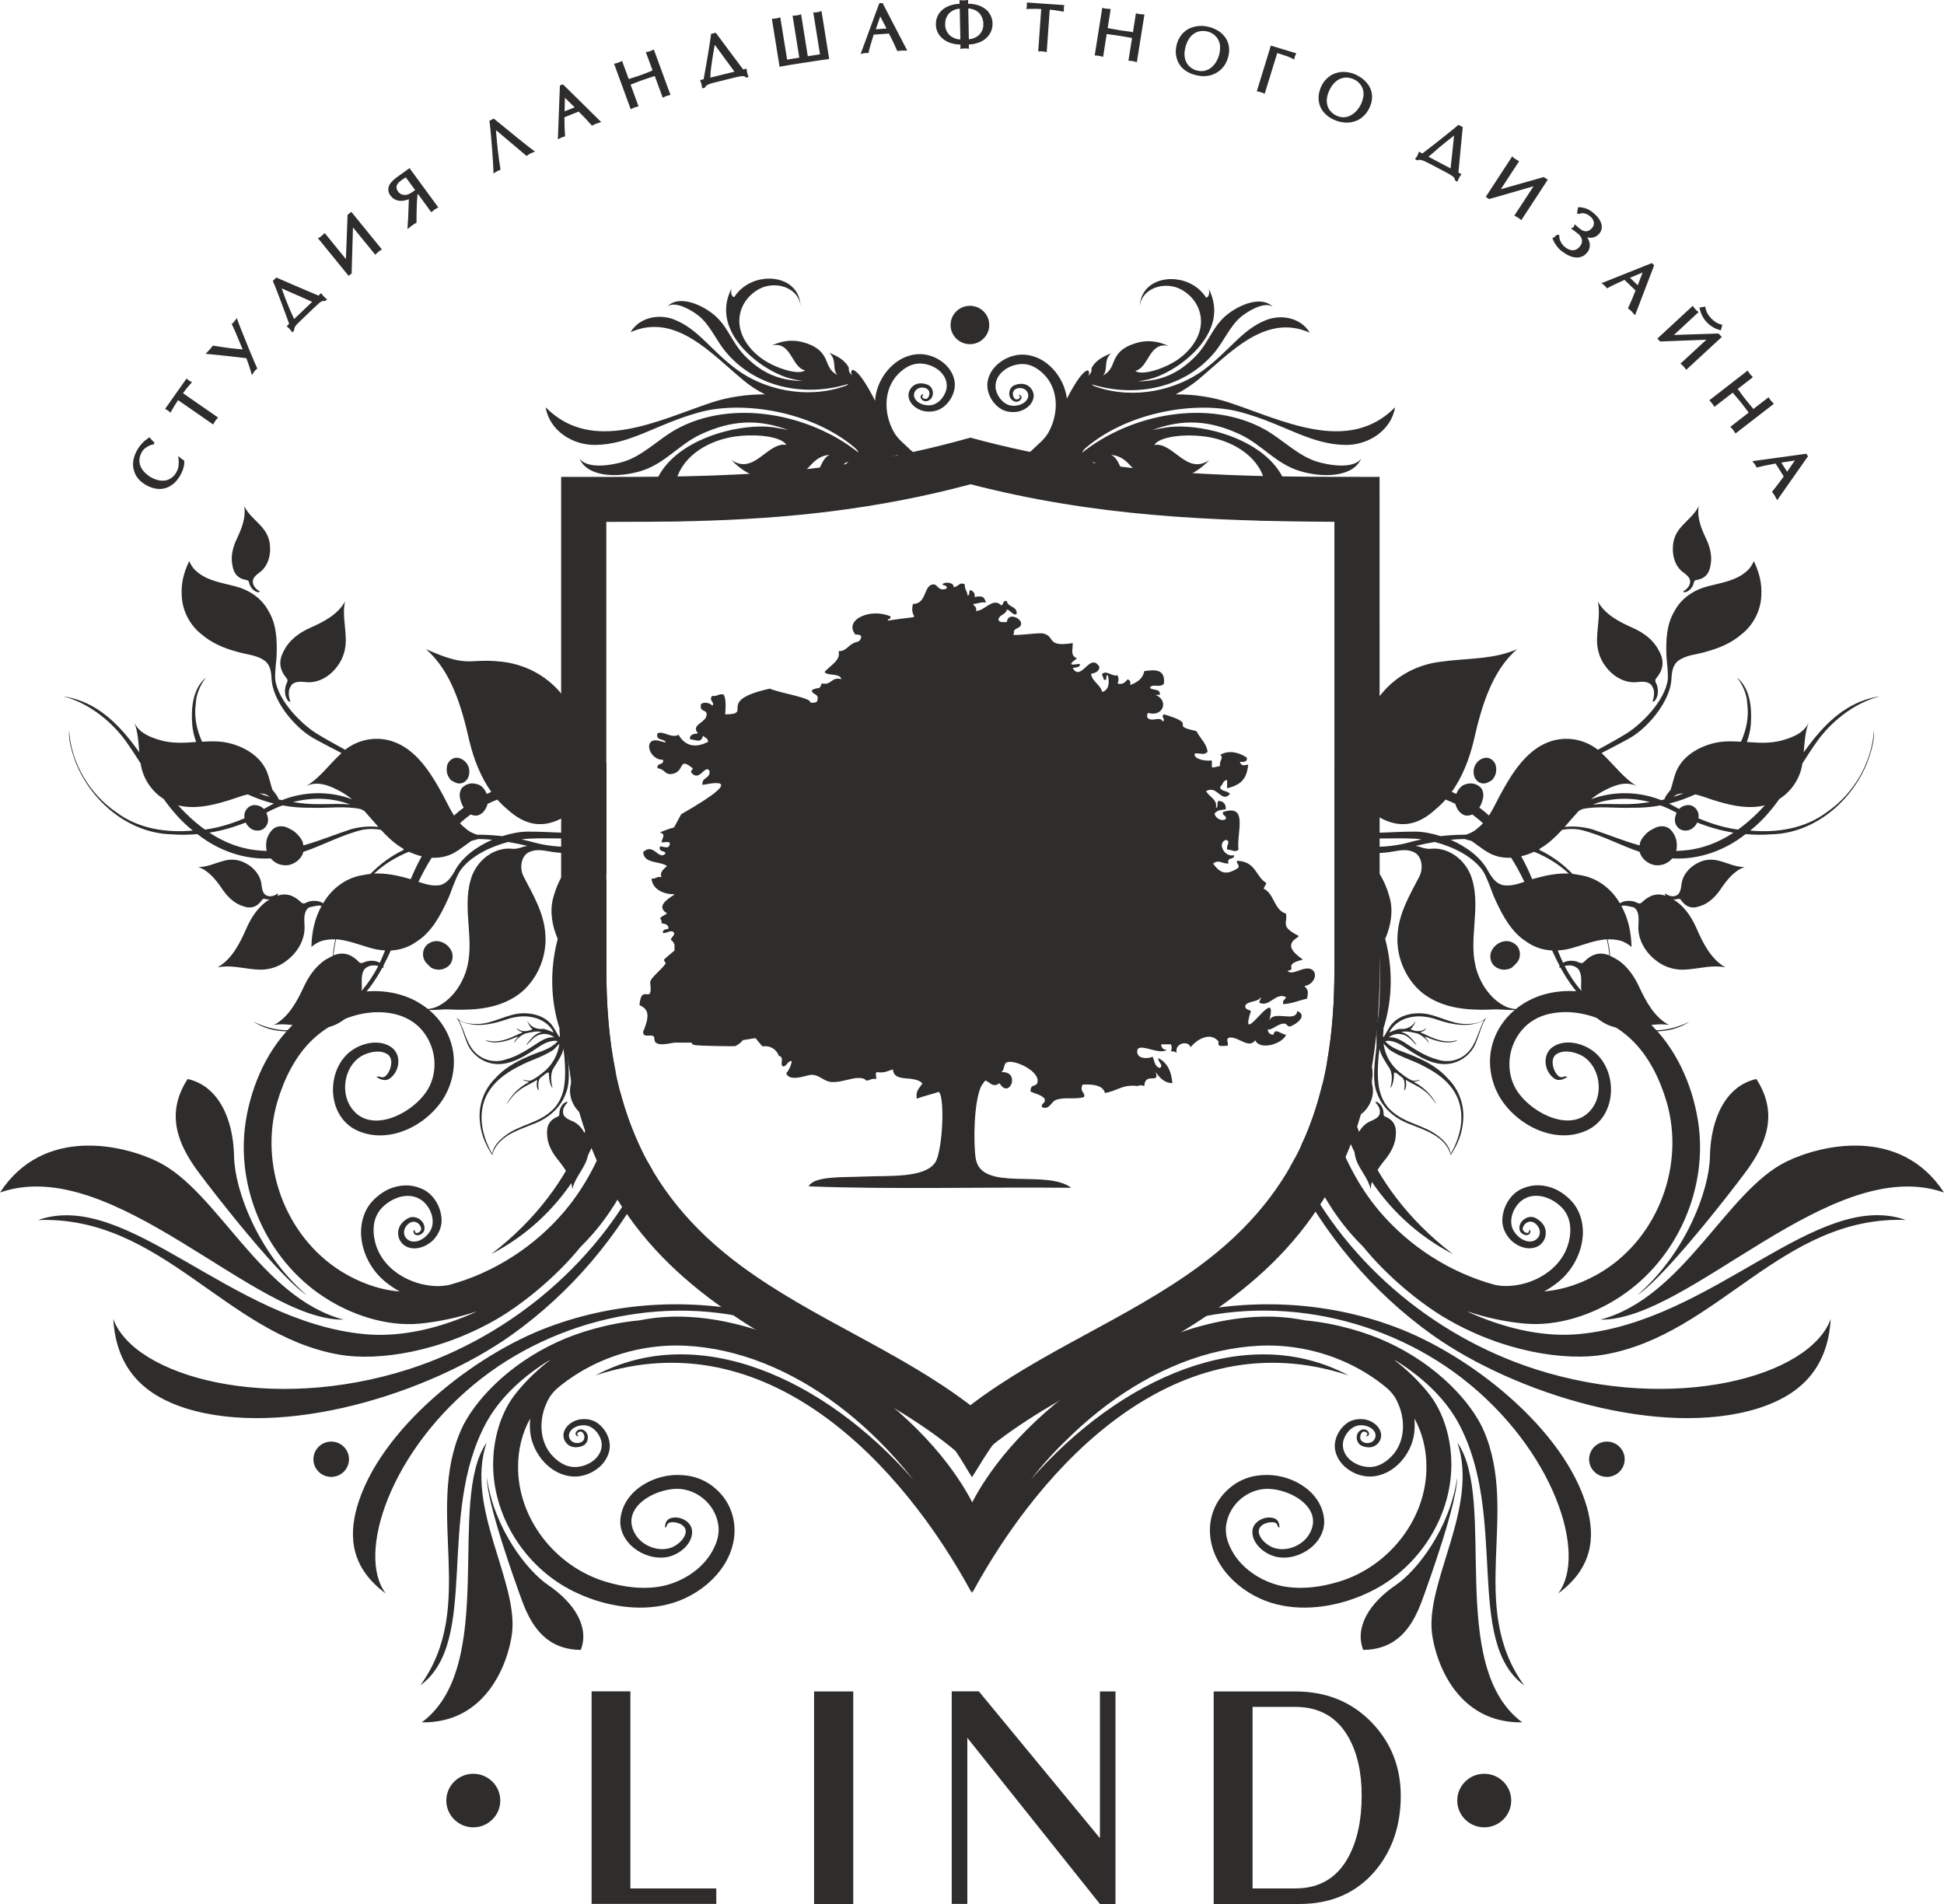 <?xml version="1.0" encoding="UTF-8"?> <svg xmlns="http://www.w3.org/2000/svg" width="98" height="96" viewBox="0 0 98 96" fill="none"> <path fill-rule="evenodd" clip-rule="evenodd" d="M90.091 23.784L90.481 23.218L89.798 23.324L90.091 23.784ZM91.12 23.038L89.652 25.133L89.588 25.221L89.54 25.128L89.496 25.046L89.476 25.008L89.457 24.979L89.437 24.95L89.408 24.906L89.359 24.838L89.33 24.8L89.359 24.761L89.447 24.65L89.549 24.519C89.588 24.471 89.623 24.422 89.652 24.384C89.681 24.345 89.715 24.296 89.754 24.248L89.852 24.117L89.92 24.021L89.51 23.372C89.305 23.411 89.125 23.445 88.979 23.474C88.823 23.508 88.696 23.537 88.608 23.561L88.559 23.576L88.535 23.532C88.525 23.517 88.52 23.498 88.506 23.479L88.501 23.474L88.486 23.45L88.477 23.43L88.462 23.411L88.442 23.382L88.423 23.358L88.408 23.338L88.34 23.251L88.452 23.237L91.017 22.884L91.061 22.879L91.085 22.913L91.124 22.98L91.149 23.014L91.12 23.038ZM88.389 20.624L89.101 20.073L89.154 20.029L89.193 20.087L89.218 20.121C89.228 20.136 89.237 20.15 89.242 20.16L89.247 20.165L89.276 20.203L89.286 20.213L89.301 20.228L89.34 20.271L89.374 20.305L89.423 20.358L89.369 20.402L87.545 21.814L87.492 21.858L87.453 21.8L87.423 21.756L87.409 21.732L87.389 21.703L87.374 21.679L87.355 21.655L87.326 21.626L87.277 21.573L87.228 21.519L87.287 21.476L88.155 20.803L87.906 20.474C87.838 20.387 87.794 20.324 87.765 20.291C87.745 20.266 87.696 20.208 87.618 20.116L87.35 19.797L86.482 20.47L86.428 20.513L86.389 20.455L86.355 20.407L86.346 20.392L86.326 20.363L86.311 20.344L86.292 20.32L86.268 20.291L86.219 20.237L86.17 20.184L86.224 20.141L88.047 18.728L88.101 18.684L88.14 18.742L88.165 18.776L88.179 18.8L88.194 18.825L88.208 18.844L88.218 18.858L88.233 18.873L88.247 18.887L88.286 18.931L88.316 18.965L88.364 19.018L88.311 19.062L87.599 19.613L87.653 19.681L87.769 19.841C87.818 19.904 87.857 19.957 87.886 20C87.921 20.044 87.955 20.092 87.989 20.131C88.018 20.17 88.052 20.213 88.091 20.257C88.13 20.305 88.174 20.358 88.218 20.412L88.335 20.552L88.389 20.624ZM86.809 16.444L86.765 16.594L86.746 16.657L86.682 16.638C86.555 16.599 86.438 16.551 86.331 16.483C86.224 16.415 86.126 16.338 86.038 16.241C85.951 16.149 85.877 16.048 85.819 15.936C85.76 15.825 85.717 15.704 85.687 15.578L85.673 15.511L85.741 15.496L85.902 15.467L85.965 15.457L85.975 15.52C85.99 15.612 86.024 15.704 86.068 15.791C86.116 15.878 86.175 15.96 86.253 16.043C86.331 16.125 86.409 16.188 86.497 16.246C86.58 16.299 86.672 16.338 86.765 16.362L86.828 16.381L86.809 16.444ZM83.586 17.039L85.278 15.472L85.336 15.419L85.38 15.486C85.39 15.501 85.4 15.515 85.414 15.53C85.429 15.544 85.448 15.569 85.468 15.593C85.492 15.617 85.512 15.636 85.526 15.651C85.541 15.665 85.556 15.675 85.565 15.685L85.634 15.733L85.575 15.786L84.385 16.889L86.604 16.817H86.633L86.653 16.836L86.755 16.943L86.799 16.991L86.75 17.035L85.058 18.597L85.005 18.646L84.961 18.588C84.941 18.563 84.927 18.544 84.912 18.525C84.897 18.505 84.883 18.491 84.873 18.476C84.853 18.452 84.819 18.423 84.77 18.38L84.717 18.331L84.77 18.283L86.024 17.127L85.946 17.131L85.409 17.151L84.337 17.194L83.942 17.209L83.717 17.218H83.688L83.668 17.194L83.6 17.122L83.556 17.073L83.586 17.039ZM82.562 14.383L82.805 13.74L82.171 14.006L82.562 14.383ZM83.376 13.411L82.464 15.796L82.425 15.893L82.352 15.815L82.313 15.772L82.293 15.748L82.264 15.714L82.24 15.69L82.215 15.665L82.176 15.632L82.108 15.578L82.069 15.544L82.088 15.501L82.147 15.37L82.215 15.22C82.245 15.157 82.264 15.109 82.284 15.061C82.303 15.012 82.328 14.959 82.347 14.906L82.406 14.756L82.449 14.645L81.894 14.112C81.703 14.2 81.537 14.277 81.401 14.34C81.255 14.408 81.142 14.466 81.06 14.514L81.011 14.538L80.977 14.499L80.948 14.466L80.943 14.456L80.923 14.432L80.909 14.417L80.894 14.403L80.865 14.379L80.84 14.359L80.821 14.345L80.733 14.277L80.835 14.238L83.234 13.28L83.273 13.266L83.303 13.295L83.361 13.348L83.391 13.377L83.376 13.411ZM79.504 10.721L79.543 10.503L79.553 10.45H79.606C79.645 10.45 79.694 10.45 79.748 10.46C79.797 10.469 79.855 10.484 79.914 10.498C79.977 10.518 80.045 10.547 80.114 10.585C80.182 10.624 80.25 10.673 80.318 10.731C80.362 10.769 80.406 10.803 80.445 10.842C80.484 10.881 80.523 10.924 80.557 10.968C80.591 11.011 80.621 11.055 80.645 11.098C80.669 11.142 80.694 11.19 80.709 11.234C80.728 11.282 80.738 11.331 80.743 11.374C80.748 11.422 80.748 11.466 80.743 11.514C80.738 11.563 80.723 11.606 80.704 11.65C80.684 11.693 80.66 11.737 80.626 11.776C80.577 11.834 80.523 11.882 80.46 11.916C80.397 11.95 80.328 11.974 80.255 11.984C80.182 11.993 80.104 11.989 80.026 11.974H80.016C80.04 12.013 80.06 12.047 80.079 12.085C80.104 12.139 80.123 12.197 80.133 12.25C80.143 12.308 80.148 12.361 80.143 12.419C80.138 12.477 80.123 12.53 80.104 12.584C80.079 12.637 80.05 12.685 80.011 12.734C79.958 12.796 79.899 12.85 79.841 12.888C79.777 12.927 79.709 12.956 79.636 12.971C79.563 12.985 79.49 12.99 79.411 12.98C79.333 12.971 79.255 12.956 79.177 12.922C79.099 12.893 79.016 12.854 78.938 12.806C78.86 12.758 78.782 12.705 78.7 12.642C78.656 12.608 78.612 12.569 78.573 12.521C78.534 12.477 78.49 12.429 78.456 12.376C78.417 12.322 78.382 12.269 78.353 12.216C78.324 12.163 78.3 12.11 78.28 12.056L78.261 12.003L78.314 11.979C78.324 11.974 78.329 11.969 78.339 11.964C78.348 11.96 78.358 11.955 78.363 11.95L78.387 11.931L78.417 11.902L78.446 11.872L78.47 11.853L78.495 11.834L78.529 11.839L78.558 11.843L78.612 11.853L78.607 11.906C78.607 11.95 78.612 11.993 78.621 12.042C78.631 12.09 78.651 12.139 78.68 12.192C78.704 12.245 78.734 12.293 78.768 12.332C78.797 12.376 78.836 12.409 78.87 12.438C78.924 12.482 78.973 12.516 79.026 12.545C79.075 12.574 79.124 12.593 79.172 12.603C79.216 12.617 79.26 12.622 79.304 12.617C79.343 12.617 79.387 12.608 79.426 12.593C79.465 12.579 79.504 12.559 79.538 12.53C79.577 12.501 79.611 12.467 79.645 12.424C79.675 12.39 79.699 12.351 79.714 12.318C79.728 12.284 79.743 12.245 79.748 12.206C79.753 12.168 79.753 12.129 79.748 12.095C79.743 12.056 79.728 12.018 79.709 11.979C79.689 11.94 79.665 11.902 79.636 11.868C79.606 11.829 79.567 11.795 79.524 11.761C79.485 11.732 79.407 11.669 79.285 11.582L79.192 11.514L79.299 11.471L79.309 11.466C79.314 11.461 79.324 11.451 79.329 11.442C79.329 11.437 79.333 11.432 79.338 11.427C79.343 11.418 79.348 11.408 79.353 11.393L79.387 11.311L79.455 11.369C79.494 11.403 79.528 11.432 79.558 11.461C79.587 11.485 79.616 11.51 79.65 11.539C79.709 11.587 79.767 11.621 79.826 11.64C79.88 11.66 79.933 11.664 79.982 11.66C80.036 11.655 80.084 11.635 80.128 11.611C80.172 11.582 80.216 11.543 80.26 11.495C80.284 11.466 80.304 11.437 80.318 11.403C80.333 11.374 80.343 11.34 80.348 11.306C80.353 11.273 80.353 11.239 80.348 11.205C80.343 11.171 80.333 11.137 80.318 11.103C80.304 11.069 80.279 11.036 80.255 11.002C80.226 10.968 80.197 10.934 80.157 10.905C80.109 10.866 80.06 10.832 80.011 10.808C79.963 10.784 79.919 10.769 79.87 10.76C79.826 10.75 79.782 10.745 79.743 10.75C79.704 10.755 79.67 10.764 79.636 10.779L79.616 10.789L79.597 10.784L79.572 10.779L79.509 10.769L79.504 10.721ZM74.93 9.879L76.188 7.954L76.232 7.881L76.291 7.944C76.295 7.949 76.305 7.958 76.325 7.973C76.344 7.988 76.369 8.002 76.398 8.021L76.437 8.046L76.525 8.094L76.583 8.128L76.544 8.186L75.657 9.541L77.793 8.936L77.822 8.926L77.846 8.941L77.973 9.023L78.026 9.057L77.992 9.11L76.734 11.036L76.695 11.098L76.637 11.055C76.617 11.036 76.593 11.021 76.573 11.006C76.554 10.992 76.539 10.982 76.525 10.973C76.515 10.963 76.495 10.953 76.476 10.944C76.451 10.929 76.427 10.919 76.403 10.905L76.339 10.871L76.378 10.813L77.31 9.391L75.354 9.957C75.315 9.966 75.271 9.981 75.223 9.99C75.174 10.005 75.13 10.02 75.096 10.029L75.067 10.039L75.042 10.02L74.959 9.966L74.906 9.932L74.93 9.879ZM72.014 7.905L73.126 8.491L73.16 8.167L73.228 7.538L73.282 7.02L73.301 6.836L73.14 6.962C73.053 7.03 72.97 7.093 72.897 7.155C72.823 7.213 72.75 7.271 72.672 7.339C72.594 7.402 72.511 7.47 72.433 7.542C72.346 7.615 72.263 7.688 72.185 7.755C72.126 7.799 72.073 7.852 72.014 7.905ZM71.609 7.692L71.702 7.741L71.921 7.571L72.272 7.301C72.409 7.194 72.536 7.093 72.658 6.996C72.784 6.894 72.906 6.797 73.023 6.705C73.15 6.604 73.248 6.526 73.316 6.468C73.389 6.405 73.448 6.357 73.487 6.323L73.521 6.294L73.56 6.314L73.701 6.391L73.74 6.41L73.735 6.454L73.701 6.807L73.633 7.504L73.56 8.278L73.535 8.544L73.521 8.699L73.609 8.747L73.677 8.786L73.628 8.849C73.618 8.863 73.609 8.878 73.599 8.892C73.589 8.912 73.574 8.931 73.565 8.95C73.545 8.984 73.535 9.013 73.521 9.033C73.511 9.057 73.501 9.076 73.496 9.091L73.472 9.163L73.404 9.124L73.379 9.11L73.35 9.095L73.345 9.062C73.345 9.042 73.34 9.023 73.331 9.004C73.321 8.984 73.311 8.97 73.296 8.95C73.282 8.931 73.257 8.912 73.233 8.892C73.209 8.873 73.18 8.854 73.15 8.834C73.116 8.815 73.077 8.791 73.028 8.762C72.975 8.733 72.916 8.699 72.853 8.665L72.126 8.283C72.063 8.249 72.004 8.22 71.946 8.191C71.892 8.167 71.848 8.142 71.814 8.128C71.78 8.113 71.746 8.099 71.717 8.089C71.687 8.079 71.653 8.07 71.624 8.065C71.6 8.06 71.57 8.06 71.546 8.06C71.522 8.06 71.497 8.065 71.473 8.075L71.444 8.084L71.419 8.07L71.4 8.06L71.331 8.021L71.38 7.958C71.39 7.949 71.4 7.934 71.414 7.91C71.429 7.886 71.444 7.857 71.463 7.828L71.478 7.789L71.512 7.707L71.541 7.644L71.609 7.692ZM68.625 5.22C68.654 5.148 68.679 5.085 68.693 5.022C68.713 4.959 68.722 4.901 68.732 4.843C68.742 4.79 68.742 4.732 68.737 4.673C68.732 4.615 68.722 4.557 68.703 4.499C68.683 4.441 68.664 4.383 68.63 4.335C68.601 4.282 68.562 4.233 68.518 4.19C68.474 4.141 68.425 4.103 68.376 4.069C68.328 4.035 68.269 4.006 68.21 3.982C68.128 3.948 68.04 3.924 67.962 3.914C67.879 3.904 67.801 3.909 67.723 3.924C67.645 3.938 67.572 3.967 67.499 4.001C67.43 4.04 67.362 4.088 67.299 4.146C67.235 4.209 67.177 4.277 67.123 4.359C67.069 4.441 67.021 4.533 66.982 4.63C66.943 4.727 66.913 4.819 66.899 4.911C66.884 4.998 66.879 5.085 66.889 5.167C66.899 5.249 66.913 5.327 66.943 5.394C66.967 5.462 67.006 5.53 67.055 5.583C67.103 5.641 67.157 5.694 67.216 5.738C67.274 5.781 67.343 5.82 67.416 5.849C67.484 5.878 67.557 5.898 67.62 5.907C67.684 5.917 67.752 5.917 67.816 5.907C67.879 5.898 67.942 5.883 68.001 5.859C68.059 5.835 68.113 5.81 68.167 5.772C68.22 5.738 68.269 5.699 68.318 5.656C68.362 5.612 68.406 5.569 68.445 5.515C68.484 5.467 68.518 5.414 68.547 5.365C68.581 5.317 68.605 5.269 68.625 5.22ZM67.318 6.067C67.23 6.033 67.147 5.989 67.069 5.946C66.991 5.898 66.923 5.849 66.86 5.791C66.796 5.733 66.738 5.67 66.689 5.607C66.64 5.54 66.601 5.472 66.567 5.399C66.533 5.327 66.509 5.249 66.494 5.172C66.479 5.094 66.47 5.012 66.47 4.93C66.47 4.848 66.479 4.761 66.499 4.678C66.518 4.596 66.543 4.509 66.577 4.422C66.611 4.335 66.655 4.253 66.704 4.18C66.752 4.107 66.806 4.04 66.87 3.977C66.928 3.919 66.996 3.866 67.064 3.817C67.133 3.774 67.206 3.735 67.284 3.706C67.362 3.677 67.44 3.658 67.523 3.643C67.606 3.628 67.689 3.624 67.772 3.628C67.855 3.628 67.942 3.643 68.025 3.658C68.108 3.677 68.196 3.701 68.279 3.735C68.357 3.769 68.435 3.803 68.503 3.846C68.576 3.89 68.644 3.933 68.708 3.987C68.771 4.04 68.83 4.093 68.883 4.156C68.937 4.214 68.981 4.282 69.025 4.349C69.064 4.422 69.098 4.495 69.122 4.572C69.147 4.649 69.161 4.732 69.166 4.819C69.171 4.906 69.166 4.993 69.152 5.085C69.137 5.177 69.108 5.269 69.069 5.361C69.035 5.448 68.991 5.53 68.942 5.607C68.893 5.685 68.84 5.752 68.776 5.815C68.718 5.878 68.649 5.931 68.581 5.98C68.513 6.028 68.435 6.067 68.357 6.096C68.279 6.125 68.196 6.149 68.113 6.164C68.03 6.178 67.942 6.183 67.855 6.183C67.767 6.178 67.679 6.168 67.591 6.149C67.494 6.135 67.406 6.106 67.318 6.067ZM63.373 4.553L64.046 2.361L64.066 2.298L64.129 2.317L65.275 2.666L65.343 2.685L65.319 2.748C65.314 2.762 65.304 2.777 65.299 2.796L65.29 2.811L65.28 2.83L65.275 2.845L65.27 2.869L65.26 2.917L65.246 3.004L65.168 2.961C65.133 2.942 65.094 2.922 65.046 2.903C65.002 2.883 64.948 2.864 64.894 2.84L64.573 2.733L64.387 2.675L63.778 4.654L63.758 4.722L63.695 4.698L63.612 4.669C63.588 4.659 63.568 4.654 63.558 4.649C63.539 4.644 63.519 4.64 63.5 4.635C63.471 4.63 63.446 4.62 63.422 4.615L63.354 4.601L63.373 4.553ZM61.467 2.733C61.481 2.661 61.496 2.588 61.501 2.525C61.505 2.463 61.51 2.4 61.505 2.342C61.505 2.288 61.496 2.23 61.481 2.177C61.467 2.124 61.447 2.066 61.418 2.013C61.388 1.959 61.359 1.906 61.32 1.863C61.281 1.819 61.237 1.776 61.184 1.737C61.135 1.698 61.076 1.669 61.023 1.64C60.964 1.616 60.906 1.597 60.842 1.582C60.755 1.563 60.667 1.558 60.584 1.563C60.501 1.568 60.423 1.582 60.35 1.611C60.277 1.64 60.208 1.679 60.145 1.727C60.082 1.776 60.023 1.838 59.974 1.906C59.921 1.979 59.877 2.056 59.838 2.143C59.799 2.23 59.77 2.332 59.745 2.438C59.721 2.54 59.711 2.637 59.711 2.729C59.711 2.821 59.721 2.903 59.745 2.985C59.77 3.062 59.799 3.135 59.838 3.198C59.877 3.261 59.925 3.319 59.979 3.367C60.038 3.416 60.096 3.459 60.164 3.493C60.233 3.527 60.306 3.551 60.384 3.566C60.457 3.58 60.53 3.59 60.599 3.585C60.667 3.585 60.73 3.57 60.789 3.551C60.852 3.532 60.911 3.503 60.964 3.474C61.018 3.44 61.067 3.406 61.111 3.362C61.159 3.319 61.198 3.27 61.237 3.222C61.276 3.174 61.31 3.121 61.34 3.062C61.369 3.004 61.393 2.951 61.418 2.893C61.437 2.84 61.452 2.787 61.467 2.733ZM60.325 3.798C60.233 3.778 60.145 3.749 60.062 3.72C59.979 3.687 59.901 3.648 59.828 3.604C59.755 3.561 59.687 3.508 59.628 3.454C59.57 3.396 59.516 3.338 59.472 3.27C59.428 3.203 59.389 3.135 59.36 3.058C59.331 2.98 59.306 2.903 59.292 2.821C59.277 2.738 59.272 2.656 59.272 2.569C59.277 2.482 59.287 2.395 59.306 2.303C59.326 2.211 59.355 2.124 59.389 2.042C59.423 1.959 59.467 1.887 59.516 1.814C59.565 1.742 59.618 1.679 59.682 1.626C59.74 1.568 59.809 1.519 59.877 1.48C59.945 1.437 60.023 1.403 60.101 1.379C60.179 1.35 60.262 1.33 60.345 1.321C60.428 1.311 60.516 1.306 60.603 1.306C60.691 1.311 60.779 1.321 60.867 1.34C60.95 1.359 61.032 1.379 61.111 1.408C61.188 1.437 61.262 1.471 61.335 1.509C61.408 1.548 61.476 1.597 61.54 1.645C61.603 1.693 61.661 1.751 61.71 1.814C61.764 1.877 61.808 1.945 61.847 2.017C61.881 2.09 61.91 2.167 61.935 2.255C61.954 2.337 61.964 2.429 61.964 2.521C61.964 2.613 61.954 2.709 61.93 2.806C61.91 2.898 61.881 2.99 61.847 3.072C61.813 3.154 61.769 3.232 61.72 3.304C61.671 3.377 61.618 3.44 61.554 3.498C61.491 3.556 61.428 3.609 61.354 3.653C61.281 3.696 61.203 3.735 61.125 3.764C61.047 3.793 60.959 3.812 60.872 3.827C60.784 3.841 60.696 3.841 60.603 3.841C60.511 3.832 60.418 3.817 60.325 3.798ZM57.112 1.63L57.253 0.74L57.263 0.672L57.331 0.687L57.375 0.697H57.38C57.395 0.702 57.414 0.706 57.429 0.706H57.434L57.458 0.711L57.478 0.716H57.492H57.517L57.575 0.721L57.624 0.726L57.692 0.731L57.682 0.798L57.322 3.062L57.312 3.13L57.243 3.116C57.229 3.111 57.205 3.106 57.175 3.101L57.166 3.096L57.131 3.087L57.107 3.082L57.073 3.077L57.034 3.072L56.961 3.067L56.888 3.062L56.897 2.995L57.068 1.916L56.658 1.843C56.541 1.824 56.468 1.809 56.429 1.805C56.395 1.8 56.322 1.79 56.205 1.771L55.79 1.717L55.62 2.796L55.61 2.864L55.542 2.85L55.469 2.83L55.429 2.821L55.4 2.816L55.371 2.811L55.332 2.806L55.259 2.801L55.186 2.796L55.196 2.729L55.556 0.464L55.566 0.397L55.634 0.411L55.678 0.421H55.683C55.698 0.426 55.717 0.431 55.732 0.431H55.737L55.761 0.435L55.781 0.44H55.795H55.82L55.878 0.445L55.922 0.45L55.99 0.455L55.981 0.523L55.839 1.413L55.932 1.432L56.117 1.466C56.181 1.48 56.249 1.49 56.312 1.5C56.38 1.509 56.434 1.519 56.473 1.529C56.522 1.538 56.575 1.543 56.639 1.553C56.702 1.563 56.766 1.572 56.834 1.577L57.014 1.601L57.112 1.63ZM52.918 0.489L52.772 2.554L52.767 2.627L52.694 2.613C52.669 2.608 52.645 2.603 52.621 2.598C52.596 2.593 52.577 2.593 52.553 2.593C52.528 2.593 52.504 2.588 52.479 2.588C52.455 2.588 52.431 2.588 52.411 2.588L52.338 2.593L52.343 2.521L52.489 0.455C52.392 0.45 52.299 0.445 52.197 0.445C52.075 0.445 51.948 0.445 51.816 0.45L51.738 0.455L51.753 0.377L51.758 0.358L51.763 0.329L51.767 0.305V0.29V0.276V0.247V0.223V0.198V0.126L51.84 0.131L53.581 0.252L53.655 0.256L53.64 0.319L53.635 0.348V0.353C53.635 0.363 53.63 0.373 53.63 0.382V0.392V0.406C53.63 0.411 53.63 0.421 53.63 0.431V0.469V0.489V0.493V0.508L53.635 0.59L53.557 0.576C53.445 0.556 53.328 0.537 53.216 0.523C53.113 0.503 53.016 0.493 52.918 0.489ZM48.417 2.38V2.245C48.344 2.245 48.271 2.24 48.203 2.23C48.115 2.221 48.027 2.201 47.949 2.177C47.871 2.153 47.798 2.124 47.725 2.085C47.657 2.051 47.593 2.008 47.535 1.959C47.476 1.911 47.428 1.863 47.384 1.809C47.34 1.756 47.301 1.698 47.271 1.635C47.242 1.572 47.218 1.509 47.203 1.442C47.188 1.374 47.179 1.306 47.179 1.234C47.179 1.137 47.188 1.04 47.213 0.953C47.237 0.866 47.276 0.779 47.325 0.702C47.374 0.624 47.437 0.552 47.51 0.489C47.584 0.426 47.666 0.373 47.764 0.329C47.861 0.285 47.964 0.252 48.076 0.227C48.169 0.208 48.266 0.198 48.373 0.194V0.082V0L48.452 0.015C48.461 0.015 48.481 0.019 48.5 0.019C48.525 0.019 48.554 0.019 48.583 0.019C48.612 0.019 48.642 0.019 48.666 0.015C48.69 0.015 48.705 0.01 48.72 0.005L48.803 0V0.077V0.189C48.91 0.189 49.007 0.198 49.1 0.213C49.212 0.232 49.319 0.261 49.417 0.305C49.514 0.348 49.602 0.397 49.675 0.455C49.754 0.513 49.817 0.581 49.87 0.663C49.924 0.74 49.963 0.822 49.992 0.91C50.017 0.997 50.036 1.089 50.036 1.19C50.036 1.287 50.026 1.379 50.002 1.466C49.978 1.553 49.939 1.64 49.89 1.717C49.841 1.795 49.778 1.867 49.705 1.935C49.632 1.998 49.549 2.051 49.451 2.1C49.354 2.143 49.251 2.182 49.139 2.206C49.046 2.225 48.949 2.24 48.842 2.245V2.38V2.463L48.764 2.448C48.749 2.443 48.734 2.443 48.71 2.443C48.686 2.443 48.656 2.443 48.627 2.443C48.598 2.443 48.569 2.443 48.544 2.448C48.52 2.448 48.505 2.453 48.49 2.453L48.413 2.472L48.417 2.38ZM47.647 1.229C47.647 1.282 47.652 1.335 47.661 1.389C47.671 1.437 47.686 1.49 47.705 1.534C47.725 1.577 47.749 1.621 47.779 1.664C47.808 1.703 47.837 1.742 47.876 1.776C47.91 1.809 47.954 1.843 47.998 1.867C48.042 1.892 48.091 1.916 48.139 1.935C48.188 1.955 48.242 1.969 48.3 1.979C48.334 1.984 48.373 1.988 48.413 1.988L48.383 0.435C48.32 0.44 48.266 0.45 48.208 0.464C48.135 0.484 48.071 0.513 48.008 0.547C47.949 0.581 47.896 0.624 47.847 0.672C47.803 0.721 47.764 0.774 47.735 0.832C47.705 0.89 47.681 0.953 47.666 1.021C47.652 1.089 47.647 1.156 47.647 1.229ZM49.573 1.195C49.573 1.127 49.563 1.06 49.544 0.992C49.529 0.929 49.5 0.866 49.471 0.808C49.437 0.75 49.398 0.697 49.354 0.648C49.305 0.6 49.251 0.561 49.188 0.527C49.124 0.493 49.056 0.469 48.983 0.45C48.929 0.435 48.871 0.431 48.812 0.426L48.842 1.979C48.881 1.974 48.92 1.969 48.954 1.964C49.007 1.955 49.061 1.935 49.11 1.916C49.159 1.896 49.207 1.872 49.251 1.843C49.295 1.814 49.334 1.785 49.368 1.747C49.402 1.713 49.432 1.674 49.461 1.63C49.485 1.587 49.51 1.543 49.529 1.495C49.549 1.447 49.558 1.398 49.568 1.35C49.568 1.306 49.573 1.253 49.573 1.195ZM44.692 1.437L44.375 0.827L44.151 1.476L44.692 1.437ZM44.511 0.189L45.687 2.458L45.735 2.55H45.628H45.565H45.535H45.492H45.457L45.418 2.554L45.37 2.559L45.282 2.569L45.233 2.574L45.214 2.53L45.155 2.4L45.087 2.25C45.062 2.196 45.038 2.143 45.014 2.095C44.989 2.042 44.965 1.993 44.941 1.945L44.867 1.8L44.814 1.693L44.043 1.747C43.98 1.95 43.926 2.119 43.887 2.259C43.843 2.414 43.809 2.535 43.79 2.627L43.78 2.675H43.731C43.712 2.675 43.692 2.675 43.668 2.675H43.658H43.629H43.604C43.599 2.675 43.595 2.675 43.585 2.68L43.551 2.685L43.522 2.69L43.497 2.7L43.385 2.719L43.424 2.617L44.312 0.203L44.326 0.164L44.37 0.16L44.448 0.155L44.492 0.15L44.511 0.189ZM39.679 3.004L40.293 2.908L39.967 0.866L39.957 0.789H40.035C40.054 0.789 40.079 0.789 40.103 0.784C40.128 0.784 40.152 0.779 40.176 0.774C40.206 0.769 40.23 0.764 40.254 0.76C40.274 0.755 40.293 0.75 40.308 0.745L40.381 0.716L40.396 0.793L40.722 2.835L41.337 2.738L41.01 0.697L40.991 0.629H41.069C41.088 0.629 41.113 0.629 41.137 0.624C41.161 0.624 41.186 0.619 41.205 0.614C41.225 0.61 41.249 0.605 41.273 0.6C41.298 0.595 41.322 0.59 41.342 0.581L41.415 0.556L41.425 0.629L41.79 2.908L41.8 2.975L41.732 2.985C41.654 2.995 41.512 3.014 41.312 3.043C41.108 3.072 40.849 3.111 40.547 3.159C40.259 3.203 40.015 3.241 39.816 3.275C39.615 3.309 39.469 3.333 39.367 3.353L39.299 3.367L39.289 3.3L38.923 1.021L38.913 0.943H38.991C39.011 0.943 39.03 0.943 39.055 0.939C39.079 0.939 39.103 0.934 39.128 0.929C39.152 0.924 39.172 0.919 39.196 0.914C39.221 0.91 39.24 0.905 39.264 0.895L39.338 0.871L39.347 0.943L39.679 3.004ZM35.807 3.914L37.026 3.614L36.831 3.348L36.636 3.082L36.456 2.835L36.144 2.409L36.031 2.259L35.997 2.458C35.978 2.579 35.958 2.68 35.944 2.762C35.929 2.85 35.914 2.942 35.9 3.048C35.885 3.15 35.87 3.256 35.856 3.353C35.841 3.459 35.831 3.566 35.817 3.677C35.822 3.764 35.817 3.841 35.807 3.914ZM35.368 4.02L35.471 3.996L35.519 3.725L35.597 3.29C35.627 3.121 35.656 2.961 35.68 2.806C35.71 2.642 35.734 2.487 35.754 2.346C35.778 2.201 35.797 2.08 35.812 1.974C35.827 1.872 35.836 1.8 35.841 1.751L35.846 1.708L35.89 1.698L36.046 1.659L36.085 1.655L36.109 1.688L36.324 1.974L36.743 2.54L37.212 3.164L37.358 3.362L37.465 3.503L37.563 3.479L37.641 3.459L37.645 3.537C37.645 3.551 37.65 3.57 37.65 3.59C37.655 3.614 37.66 3.633 37.665 3.658C37.675 3.691 37.68 3.72 37.689 3.749C37.699 3.774 37.704 3.793 37.709 3.808L37.743 3.88L37.665 3.899L37.645 3.904L37.611 3.914L37.587 3.89C37.572 3.875 37.558 3.866 37.538 3.856C37.519 3.846 37.499 3.841 37.475 3.841C37.45 3.837 37.421 3.837 37.392 3.841C37.363 3.841 37.328 3.846 37.294 3.856C37.255 3.861 37.207 3.87 37.153 3.88C37.099 3.895 37.036 3.909 36.958 3.928L36.158 4.127C36.085 4.146 36.017 4.161 35.963 4.175C35.91 4.19 35.861 4.204 35.822 4.214C35.788 4.224 35.754 4.238 35.724 4.253C35.695 4.267 35.666 4.282 35.641 4.296C35.617 4.311 35.597 4.325 35.583 4.345C35.568 4.364 35.553 4.383 35.539 4.403L35.524 4.427L35.495 4.432L35.471 4.436L35.393 4.456L35.388 4.378C35.388 4.364 35.383 4.345 35.378 4.32C35.373 4.296 35.363 4.262 35.358 4.228L35.344 4.19L35.315 4.107L35.29 4.04L35.368 4.02ZM32.896 3.546L32.584 2.7L32.559 2.632L32.628 2.613L32.672 2.608L32.696 2.603L32.725 2.593L32.745 2.588L32.764 2.583L32.784 2.579L32.803 2.569L32.852 2.545L32.876 2.535L32.896 2.525L32.959 2.496L32.984 2.559L33.774 4.717L33.798 4.785L33.73 4.804L33.696 4.814L33.652 4.823L33.618 4.833L33.598 4.838L33.569 4.853L33.535 4.867L33.471 4.896L33.408 4.925L33.384 4.857L33.008 3.832L32.613 3.962C32.501 4.001 32.428 4.025 32.394 4.035C32.364 4.045 32.296 4.074 32.179 4.117L31.789 4.267L32.164 5.293L32.189 5.361L32.121 5.38L32.047 5.399L32.013 5.409L31.984 5.419L31.96 5.428L31.921 5.448L31.857 5.477L31.794 5.506L31.77 5.438L30.98 3.28L30.955 3.217L31.023 3.198L31.067 3.188L31.092 3.183L31.121 3.174L31.145 3.164L31.16 3.159L31.18 3.154L31.199 3.145L31.253 3.121L31.297 3.101L31.36 3.072L31.384 3.14L31.696 3.987L31.784 3.957L31.965 3.899C32.028 3.88 32.091 3.856 32.155 3.837C32.208 3.817 32.262 3.798 32.311 3.783C32.355 3.769 32.403 3.749 32.467 3.725C32.52 3.706 32.584 3.682 32.652 3.653L32.823 3.585L32.896 3.546ZM28.971 5.414L28.478 4.93L28.463 5.612L28.971 5.414ZM28.41 4.282L30.233 6.081L30.307 6.154L30.204 6.188L30.165 6.202L30.116 6.217L30.073 6.231L30.038 6.241L30.004 6.256L29.956 6.28L29.878 6.318L29.843 6.338L29.809 6.299L29.712 6.193L29.604 6.072C29.57 6.033 29.531 5.989 29.487 5.946C29.448 5.902 29.409 5.864 29.37 5.825L29.258 5.714L29.17 5.627L28.454 5.912C28.454 6.12 28.459 6.299 28.463 6.449C28.468 6.609 28.478 6.734 28.483 6.826L28.488 6.875L28.439 6.889C28.419 6.894 28.4 6.904 28.376 6.909H28.371L28.341 6.918L28.317 6.928L28.297 6.938L28.268 6.952L28.239 6.967L28.22 6.976L28.122 7.025L28.127 6.913L28.224 4.354V4.311L28.263 4.296L28.337 4.267L28.376 4.253L28.41 4.282ZM25.001 6.565C25.03 6.943 25.064 7.286 25.099 7.596C25.138 7.939 25.181 8.244 25.225 8.505L25.235 8.558L25.186 8.578L25.128 8.602L25.099 8.616L25.074 8.626L25.055 8.636L25.03 8.65L25.016 8.66L24.977 8.684L24.874 8.752V8.631C24.874 8.602 24.874 8.554 24.869 8.486C24.865 8.418 24.86 8.321 24.855 8.205C24.85 8.089 24.84 7.968 24.83 7.838C24.821 7.712 24.811 7.576 24.801 7.431L24.767 7.02C24.752 6.865 24.743 6.739 24.733 6.638C24.723 6.522 24.713 6.42 24.704 6.333C24.694 6.251 24.684 6.188 24.679 6.144L24.669 6.096L24.713 6.072L24.855 5.999L24.894 5.98L24.928 6.009L25.172 6.207L25.528 6.497C25.659 6.609 25.801 6.72 25.937 6.831L26.347 7.16C26.479 7.267 26.591 7.354 26.679 7.426C26.766 7.494 26.835 7.542 26.874 7.571L26.971 7.639L26.864 7.688L26.791 7.717L26.747 7.736L26.718 7.75L26.688 7.765L26.654 7.789L26.649 7.794C26.62 7.813 26.596 7.828 26.581 7.838L26.542 7.862L26.508 7.833L26.425 7.76L26.269 7.63L25.752 7.194L25.221 6.744L25.108 6.647L25.001 6.565ZM20.929 9.584L20.456 8.941L20.398 8.979L20.325 9.028L20.271 9.062C20.232 9.091 20.198 9.115 20.169 9.139C20.144 9.158 20.125 9.178 20.115 9.187C20.037 9.265 19.993 9.342 19.988 9.42C19.983 9.497 20.008 9.579 20.071 9.661C20.105 9.705 20.139 9.744 20.183 9.768C20.222 9.792 20.266 9.811 20.315 9.821C20.364 9.831 20.417 9.831 20.466 9.826C20.52 9.816 20.573 9.802 20.627 9.778C20.656 9.763 20.69 9.744 20.729 9.72C20.768 9.695 20.808 9.671 20.851 9.637L20.861 9.628C20.881 9.623 20.9 9.608 20.929 9.584ZM20.69 8.539L22.051 10.397L22.095 10.455L22.031 10.494L21.973 10.527L21.934 10.552L21.91 10.566L21.885 10.585L21.856 10.61L21.831 10.629L21.797 10.658L21.744 10.702L21.7 10.644L21.076 9.787L21.046 9.807L21.017 10.189L20.998 10.832V10.997V11.19V11.224L20.968 11.243L20.886 11.292L20.842 11.321L20.808 11.345L20.773 11.369L20.734 11.398L20.656 11.461L20.544 11.553L20.549 11.413L20.554 11.306V11.302L20.573 11.055L20.612 10.044C20.588 10.053 20.559 10.063 20.534 10.073C20.476 10.092 20.413 10.107 20.354 10.116C20.291 10.126 20.227 10.131 20.169 10.126C20.11 10.121 20.047 10.111 19.993 10.092C19.935 10.073 19.881 10.044 19.827 10.005C19.779 9.966 19.73 9.923 19.691 9.87C19.632 9.792 19.598 9.715 19.584 9.637C19.569 9.555 19.574 9.478 19.603 9.395C19.627 9.318 19.676 9.241 19.749 9.163C19.818 9.086 19.905 9.008 20.013 8.931L20.593 8.515L20.646 8.476L20.69 8.539ZM17.535 13.861L16.082 12.076L16.029 12.008L16.107 11.974C16.111 11.969 16.126 11.964 16.141 11.95C16.16 11.94 16.18 11.921 16.209 11.897L16.243 11.868L16.316 11.8L16.37 11.752L16.414 11.805L17.438 13.063L17.521 10.861V10.832L17.545 10.813L17.662 10.721L17.711 10.682L17.75 10.731L19.203 12.516L19.252 12.579L19.189 12.617C19.164 12.632 19.14 12.646 19.12 12.661C19.101 12.675 19.086 12.685 19.072 12.7C19.062 12.709 19.047 12.724 19.028 12.738C19.013 12.753 18.989 12.772 18.964 12.796L18.915 12.845L18.872 12.787L17.794 11.466L17.735 13.488C17.73 13.537 17.73 13.58 17.73 13.624C17.73 13.667 17.73 13.711 17.73 13.754V13.783L17.706 13.803L17.628 13.866L17.579 13.904L17.535 13.861ZM14.829 16.086L15.736 15.22L15.434 15.085L15.131 14.949L14.853 14.829L14.371 14.616L14.2 14.538L14.268 14.732C14.307 14.843 14.346 14.935 14.376 15.022C14.41 15.109 14.444 15.201 14.483 15.293C14.522 15.385 14.561 15.482 14.6 15.578C14.644 15.68 14.688 15.777 14.732 15.878C14.766 15.946 14.795 16.019 14.829 16.086ZM14.502 16.401L14.575 16.328L14.483 16.072L14.332 15.661C14.268 15.486 14.21 15.332 14.161 15.201C14.112 15.07 14.059 14.925 13.995 14.766C13.942 14.62 13.893 14.504 13.859 14.417C13.82 14.325 13.79 14.258 13.771 14.209L13.751 14.166L13.786 14.132L13.902 14.021L13.932 13.992L13.971 14.011L14.297 14.151L14.946 14.432L15.668 14.741L15.921 14.848L16.058 14.906L16.131 14.833L16.19 14.78L16.233 14.843C16.243 14.857 16.253 14.872 16.268 14.886C16.282 14.901 16.297 14.92 16.311 14.935C16.336 14.959 16.36 14.983 16.38 15.003C16.399 15.022 16.414 15.037 16.428 15.041L16.492 15.085L16.433 15.138L16.409 15.157L16.385 15.182L16.351 15.177C16.331 15.172 16.311 15.172 16.292 15.172C16.273 15.177 16.253 15.182 16.229 15.191C16.204 15.201 16.18 15.216 16.155 15.23C16.131 15.249 16.102 15.269 16.077 15.293C16.048 15.317 16.014 15.351 15.97 15.39C15.926 15.428 15.877 15.477 15.824 15.525L15.229 16.096C15.175 16.149 15.127 16.193 15.083 16.236C15.039 16.28 15.005 16.314 14.98 16.338C14.956 16.367 14.931 16.391 14.912 16.42C14.892 16.449 14.873 16.473 14.863 16.498C14.849 16.522 14.839 16.546 14.834 16.57C14.829 16.594 14.824 16.619 14.824 16.643V16.672L14.805 16.691L14.79 16.706L14.732 16.759L14.688 16.691C14.678 16.681 14.668 16.662 14.649 16.643C14.629 16.623 14.61 16.599 14.585 16.57C14.575 16.561 14.541 16.531 14.488 16.483L14.449 16.449L14.502 16.401ZM12.235 17.615L12.215 17.572L12.186 17.504L12.025 17.122L11.928 16.889L11.845 16.691C11.82 16.633 11.796 16.58 11.772 16.527C11.747 16.473 11.723 16.425 11.703 16.381L11.679 16.338L11.718 16.304C11.733 16.294 11.742 16.285 11.757 16.27C11.767 16.261 11.781 16.246 11.791 16.232L11.801 16.222L11.811 16.207L11.84 16.169L11.864 16.14L11.942 16.038L11.981 16.159C11.991 16.183 12.001 16.222 12.025 16.28C12.045 16.338 12.074 16.41 12.113 16.507C12.152 16.604 12.196 16.71 12.24 16.826C12.284 16.933 12.337 17.068 12.401 17.223L12.571 17.644L12.732 18.031C12.786 18.157 12.83 18.259 12.864 18.341C12.903 18.428 12.932 18.496 12.952 18.539L12.971 18.583L12.932 18.617C12.918 18.631 12.903 18.646 12.888 18.655C12.879 18.665 12.869 18.675 12.864 18.68C12.849 18.699 12.83 18.718 12.815 18.738C12.8 18.757 12.786 18.776 12.776 18.796L12.698 18.912L12.659 18.776C12.64 18.709 12.615 18.641 12.596 18.568C12.571 18.5 12.547 18.428 12.523 18.351L12.459 18.172L12.42 18.06L11.923 18.002L11.537 17.959L11.089 17.91C10.923 17.891 10.791 17.881 10.699 17.872C10.601 17.862 10.538 17.857 10.504 17.852L10.362 17.843L10.46 17.741L10.548 17.649C10.572 17.625 10.587 17.605 10.601 17.591L10.616 17.572L10.635 17.547L10.679 17.489L10.713 17.446L10.728 17.427L10.767 17.431C11.055 17.48 11.328 17.518 11.581 17.552C11.811 17.581 12.03 17.601 12.235 17.615ZM9.226 19.826L10.933 21.011L10.991 21.055L10.943 21.108C10.923 21.128 10.909 21.147 10.894 21.166C10.879 21.186 10.865 21.2 10.855 21.219C10.84 21.239 10.83 21.258 10.816 21.277C10.806 21.297 10.791 21.316 10.782 21.336L10.748 21.403L10.684 21.36L8.977 20.174C8.924 20.252 8.87 20.334 8.821 20.416C8.758 20.523 8.69 20.629 8.631 20.741L8.592 20.808L8.534 20.755L8.519 20.741L8.5 20.721L8.48 20.707L8.465 20.697L8.456 20.692L8.431 20.678L8.407 20.663L8.387 20.653L8.324 20.619L8.363 20.561L9.363 19.144L9.402 19.086L9.455 19.129L9.465 19.139L9.48 19.149L9.489 19.159L9.509 19.173L9.524 19.183L9.528 19.188L9.533 19.192L9.548 19.202L9.567 19.212L9.577 19.216L9.592 19.226H9.597L9.606 19.231L9.68 19.27L9.626 19.328C9.553 19.41 9.48 19.497 9.402 19.589C9.343 19.671 9.285 19.749 9.226 19.826ZM9.094 23.087L9.265 23.213L9.29 23.232V23.266C9.294 23.387 9.275 23.513 9.231 23.643C9.192 23.769 9.129 23.9 9.046 24.035C8.997 24.113 8.943 24.185 8.885 24.253C8.826 24.321 8.763 24.379 8.699 24.427C8.631 24.475 8.563 24.519 8.495 24.553C8.422 24.587 8.348 24.611 8.27 24.63C8.192 24.645 8.114 24.654 8.036 24.654C7.958 24.654 7.875 24.645 7.792 24.625C7.71 24.606 7.632 24.582 7.549 24.548C7.466 24.514 7.388 24.471 7.305 24.422C7.198 24.355 7.1 24.277 7.022 24.195C6.944 24.113 6.876 24.021 6.827 23.919C6.778 23.817 6.744 23.716 6.725 23.609C6.705 23.503 6.7 23.392 6.715 23.28C6.725 23.169 6.754 23.058 6.793 22.951C6.832 22.845 6.885 22.739 6.949 22.632C7.017 22.526 7.095 22.424 7.183 22.332C7.271 22.24 7.373 22.158 7.485 22.081L7.539 22.047L7.578 22.095C7.597 22.119 7.622 22.153 7.651 22.182C7.68 22.211 7.714 22.245 7.753 22.284L7.788 22.313L7.768 22.356L7.758 22.376L7.744 22.41L7.705 22.414C7.69 22.414 7.671 22.419 7.651 22.424C7.627 22.429 7.597 22.439 7.563 22.453C7.529 22.468 7.495 22.482 7.461 22.502C7.427 22.521 7.388 22.545 7.349 22.574C7.31 22.598 7.28 22.632 7.246 22.661C7.217 22.695 7.188 22.729 7.163 22.772C7.124 22.831 7.095 22.893 7.076 22.951C7.056 23.009 7.042 23.068 7.032 23.13C7.027 23.189 7.027 23.247 7.032 23.305C7.037 23.363 7.051 23.416 7.071 23.474C7.09 23.527 7.115 23.58 7.149 23.634C7.178 23.687 7.217 23.735 7.261 23.784C7.305 23.832 7.349 23.88 7.402 23.919C7.451 23.963 7.51 24.001 7.568 24.04C7.656 24.093 7.739 24.137 7.827 24.166C7.91 24.195 7.992 24.219 8.08 24.229C8.163 24.238 8.241 24.238 8.319 24.229C8.392 24.219 8.465 24.195 8.534 24.161C8.602 24.127 8.665 24.088 8.719 24.035C8.773 23.987 8.826 23.924 8.865 23.856C8.904 23.793 8.934 23.73 8.958 23.668C8.982 23.605 8.997 23.542 9.002 23.479C9.007 23.411 9.012 23.353 9.012 23.295C9.012 23.242 9.007 23.193 9.002 23.15L8.977 22.995L9.094 23.087ZM38.567 19.884C37.631 19.879 36.7 20.024 35.885 20.291C33.223 21.171 29.878 22.937 27.508 20.537C27.698 21.708 28.858 22.444 29.994 22.434C31.804 22.414 33.081 21.379 35.276 20.784C37.47 20.189 40.898 20.745 43.044 22.535C43.175 22.647 43.263 22.743 43.273 22.816C40.825 20.866 36.904 20.082 34.071 21.655C33.203 22.139 32.423 22.966 31.462 23.271C30.931 23.44 29.604 23.692 29.209 23.111C29.614 24.074 31.165 24.103 32.325 23.745C33.544 23.367 34.217 22.41 35.354 21.887C36.846 21.2 38.187 21.099 39.737 21.684C39.25 21.582 38.865 21.5 38.318 21.505C36.578 21.529 34.232 22.298 33.281 23.866C32.959 24.398 32.794 25.022 32.852 25.83C32.935 25.448 33.12 25.308 33.247 25.361C33.31 25.699 33.442 26.009 33.618 26.285C33.901 26.28 34.183 26.275 34.466 26.27C34.173 25.84 33.988 25.293 34.013 24.737C34.076 23.285 35.349 22.385 36.665 22.081C37.733 21.834 39.347 21.94 39.64 22.429C38.679 22.279 38.016 23.987 36.87 23.189C37.519 23.88 38.216 24.117 38.767 24.175C39.552 24.258 40.206 24.161 40.752 23.576C41.025 23.28 41.283 22.98 41.82 22.932C41.317 23.169 41.434 23.895 40.742 24.146C41.273 24.151 41.966 24.088 42.385 23.663C42.405 23.484 42.585 23.324 42.78 23.28C42.702 23.334 42.575 23.421 42.644 23.629C42.834 23.701 43.053 23.556 43.258 23.503L45.248 22.937C45.35 23.034 45.453 23.126 45.55 23.222C45.687 23.324 45.891 23.29 45.994 23.135C46.116 23 46.082 22.797 45.925 22.709C45.633 22.419 45.292 22.168 45.087 21.829C44.589 20.982 44.507 19.826 45.14 19.013C45.467 18.621 45.925 18.283 46.491 18.336C47.125 18.389 47.774 18.863 47.725 19.521C47.691 19.894 47.384 20.334 46.974 20.421C46.667 20.489 46.223 20.353 46.101 20.049C46.047 19.913 46.082 19.758 46.189 19.657C46.345 19.487 46.72 19.502 46.823 19.705C46.891 19.826 46.842 20.01 46.735 20.097C46.667 20.145 46.511 20.097 46.496 20.01C46.477 19.957 46.511 19.942 46.55 19.908L46.53 19.875C46.428 19.908 46.374 19.995 46.428 20.078C46.477 20.199 46.633 20.266 46.769 20.213C47.111 20.092 47.111 19.584 46.803 19.415C46.579 19.313 46.291 19.279 46.067 19.434C45.843 19.589 45.74 19.875 45.828 20.111C45.93 20.45 46.291 20.687 46.647 20.741C46.92 20.774 47.193 20.741 47.432 20.605C47.91 20.315 48.217 19.724 48.115 19.178C48.027 18.752 47.754 18.399 47.379 18.162C47.072 17.959 46.662 17.838 46.301 17.857C45.14 17.905 44.268 18.994 44.131 20.029C44.126 20.087 44.116 20.145 44.116 20.208C43.697 19.381 43.258 18.68 42.966 18.646C42.863 18.771 42.927 18.863 42.961 18.921C42.839 18.839 42.761 18.684 42.795 18.558C42.624 18.162 42.171 17.93 41.805 17.794C42.21 18.152 41.932 18.617 42.215 18.907C41.864 18.733 41.766 18.457 41.659 18.186C41.444 17.644 41.025 17.402 40.464 17.252C40.069 17.146 39.533 17.122 38.904 17.422C39.898 17.18 39.894 18.525 40.586 18.675C40.254 18.931 39.128 18.573 38.465 18.123C37.65 17.567 37.021 16.614 37.367 15.607C37.577 15.008 38.118 14.557 38.635 14.432C39.498 14.224 40.396 14.727 40.357 15.564C40.391 14.456 39.469 13.963 38.548 14.059C37.953 14.122 37.363 14.432 37.016 14.978C36.914 14.978 36.826 14.833 36.87 14.553C36.612 15.09 36.558 15.559 36.636 16.009C36.86 17.33 38.255 18.476 39.435 18.95C39.806 19.1 40.089 19.144 40.449 19.207C39.235 19.192 38.348 18.771 37.514 17.905C36.88 17.247 36.68 16.415 35.949 15.835C35.251 15.283 34.188 14.896 33.652 15.443C34.076 15.153 34.915 15.675 35.232 15.931C35.802 16.396 36.109 17.165 36.573 17.726C38.08 19.55 40.576 20.039 42.766 19.357C42.736 19.405 42.654 19.449 42.532 19.487C40.591 20.141 38.494 19.623 37.153 18.641C35.817 17.654 35.222 16.604 33.993 16.115C33.223 15.806 32.233 15.999 31.789 16.749C34.047 15.743 35.856 17.833 37.436 19.139C37.777 19.434 38.157 19.681 38.567 19.884ZM48.895 15.419C49.432 15.419 49.87 15.849 49.87 16.386C49.87 16.919 49.432 17.354 48.895 17.354C48.359 17.354 47.92 16.923 47.92 16.386C47.92 15.849 48.359 15.419 48.895 15.419ZM51.987 22.734C52.279 22.444 52.621 22.192 52.826 21.853C53.323 21.007 53.406 19.85 52.772 19.038C52.445 18.646 51.987 18.307 51.421 18.36C50.787 18.413 50.139 18.887 50.188 19.546C50.222 19.918 50.529 20.358 50.938 20.445C51.246 20.513 51.689 20.378 51.811 20.073C51.865 19.937 51.831 19.783 51.724 19.681C51.568 19.512 51.192 19.526 51.09 19.729C51.021 19.85 51.07 20.034 51.177 20.121C51.246 20.17 51.402 20.121 51.416 20.034C51.436 19.981 51.397 19.966 51.363 19.933L51.377 19.899C51.48 19.933 51.533 20.02 51.48 20.102C51.426 20.223 51.275 20.291 51.138 20.237C50.797 20.116 50.797 19.608 51.104 19.439C51.328 19.337 51.616 19.304 51.84 19.458C52.065 19.613 52.167 19.899 52.08 20.136C51.977 20.474 51.616 20.712 51.26 20.765C50.987 20.799 50.714 20.765 50.475 20.629C49.997 20.339 49.69 19.749 49.792 19.202C49.88 18.776 50.153 18.423 50.529 18.186C50.836 17.983 51.246 17.862 51.606 17.881C52.767 17.93 53.64 19.018 53.776 20.053L53.781 20.102C54.186 19.323 54.586 18.699 54.849 18.67C54.952 18.796 54.888 18.887 54.854 18.946C54.976 18.863 55.054 18.709 55.02 18.583C55.191 18.186 55.644 17.954 56.01 17.818C55.605 18.176 55.883 18.641 55.6 18.931C55.951 18.757 56.049 18.481 56.156 18.21C56.371 17.668 56.79 17.427 57.351 17.276C57.746 17.17 58.282 17.146 58.911 17.446C57.916 17.204 57.921 18.549 57.229 18.699C57.56 18.955 58.687 18.597 59.35 18.147C60.164 17.591 60.794 16.638 60.447 15.632C60.238 15.032 59.696 14.582 59.179 14.456C58.316 14.248 57.419 14.751 57.458 15.588C57.419 14.48 58.346 13.987 59.267 14.083C59.862 14.146 60.452 14.456 60.798 15.003C60.901 15.003 60.989 14.857 60.945 14.577C61.203 15.114 61.257 15.583 61.179 16.033C60.954 17.354 59.56 18.5 58.38 18.975C58.009 19.125 57.726 19.168 57.365 19.231C58.58 19.216 59.467 18.796 60.301 17.93C60.935 17.272 61.135 16.439 61.866 15.859C62.564 15.307 63.627 14.92 64.163 15.467C63.739 15.177 62.9 15.699 62.583 15.956C62.013 16.42 61.705 17.189 61.242 17.751C59.735 19.575 57.239 20.063 55.049 19.381C55.078 19.429 55.161 19.473 55.283 19.512C57.224 20.165 59.321 19.647 60.662 18.665C61.998 17.678 62.593 16.628 63.822 16.14C64.592 15.83 65.582 16.023 66.026 16.773C63.768 15.767 61.959 17.857 60.379 19.163C60.052 19.429 59.677 19.676 59.267 19.884C60.203 19.879 61.135 20.024 61.949 20.291C64.617 21.171 67.957 22.937 70.327 20.537C70.137 21.708 68.976 22.444 67.84 22.434C66.031 22.414 64.753 21.379 62.559 20.784C60.364 20.189 56.936 20.745 54.791 22.535C54.659 22.647 54.571 22.743 54.562 22.816C57.01 20.866 60.93 20.082 63.763 21.655C64.631 22.139 65.411 22.966 66.372 23.271C66.904 23.44 68.23 23.692 68.625 23.111C68.22 24.074 66.669 24.103 65.509 23.745C64.29 23.367 63.617 22.41 62.481 21.887C60.989 21.2 59.648 21.099 58.097 21.684C58.584 21.582 58.97 21.5 59.516 21.505C61.257 21.529 63.602 22.298 64.553 23.866C64.875 24.398 65.041 25.022 64.982 25.83C64.899 25.448 64.714 25.308 64.582 25.361C64.524 25.685 64.397 25.985 64.231 26.256C63.949 26.251 63.671 26.241 63.393 26.236C63.671 25.811 63.846 25.279 63.822 24.741C63.758 23.29 62.486 22.39 61.169 22.085C60.101 21.839 58.487 21.945 58.194 22.434C59.155 22.284 59.818 23.992 60.964 23.193C60.316 23.885 59.618 24.122 59.067 24.18C58.282 24.262 57.629 24.166 57.083 23.58C56.809 23.285 56.551 22.985 56.015 22.937C56.517 23.174 56.4 23.9 57.092 24.151C56.561 24.156 55.868 24.093 55.449 23.668C55.429 23.488 55.249 23.329 55.054 23.285C55.132 23.338 55.259 23.426 55.191 23.634C55 23.706 54.781 23.561 54.576 23.508L52.377 23.227C52.24 23.329 52.036 23.295 51.933 23.14C51.801 23.024 51.836 22.821 51.987 22.734Z" fill="#2F2C2C"></path> <path fill-rule="evenodd" clip-rule="evenodd" d="M0 60.127C2.204 56.75 6.242 57.737 7.934 58.564C10.977 60.039 13.117 65.419 17.321 66.537C12.859 66.605 5.676 58.138 0 60.127ZM98 60.127C95.796 56.75 91.758 57.737 90.066 58.564C87.023 60.039 84.883 65.419 80.679 66.537C85.141 66.605 92.324 58.138 98 60.127ZM15.458 65.298C12.981 63.16 11.835 59.972 11.801 58.341C11.767 56.358 10.982 54.747 9.46 54.403C8.334 56.135 8.948 57.679 10.006 59.101C10.943 60.364 14.127 64.432 15.458 65.298ZM82.542 65.298C85.019 63.16 86.165 59.972 86.199 58.341C86.233 56.358 87.019 54.747 88.54 54.403C89.666 56.135 89.052 57.679 87.994 59.101C87.058 60.364 83.873 64.432 82.542 65.298ZM65.587 57.77C66.192 59.449 67.025 60.968 68.108 62.212C68.308 62.439 68.513 62.657 68.727 62.87C69.946 64.37 71.57 65.681 72.794 66.416C75.754 68.182 78.948 68.637 80.884 68.298C86.614 67.296 89.813 61.293 96.069 61.51C91.588 59.933 86.389 66.619 79.621 67.263C78.031 67.418 76.183 67.093 74.233 66.247C74.14 66.203 74.043 66.16 73.945 66.111C74.881 66.43 75.856 66.643 76.846 66.735C78.524 66.89 80.299 66.295 81.684 65.376C84.575 63.474 86.131 59.88 85.599 56.517C85.307 54.669 84.473 52.787 83.054 51.496C81.533 50.122 79.002 49.444 77.071 50.446C76.047 50.988 75.344 51.888 75.154 53.01C75.032 53.789 75.188 54.573 75.564 55.25C76.383 56.692 78.353 57.746 79.992 56.996C81.464 56.319 81.567 54.195 80.504 53.16C79.972 52.633 78.948 52.328 78.28 52.787C77.734 53.16 77.836 54.007 78.334 54.365C78.558 54.534 78.812 54.432 79.016 54.297C78.846 54.195 78.724 54.452 78.504 54.195C78.246 53.89 78.144 53.315 78.504 53.126C78.899 52.904 79.46 53.058 79.806 53.261C80.577 53.755 80.796 54.873 80.406 55.651C79.465 57.432 76.919 56.043 76.32 54.718C75.876 53.75 76.095 52.579 76.832 51.815C77.241 51.389 77.787 51.152 78.373 51.07C79.758 50.867 81.23 51.462 82.22 52.395C83.108 53.228 83.673 54.398 84.015 55.55C84.936 58.69 83.639 62.304 80.816 64.084C79.948 64.626 78.899 65.032 77.846 65.11C78.124 64.96 78.387 64.781 78.626 64.578C79.65 63.712 80.201 62.086 79.445 60.847C79.207 60.475 78.797 60.136 78.387 59.948C77.856 59.725 77.31 59.691 76.778 59.914C76.13 60.17 75.72 60.896 75.735 61.593C75.749 61.931 75.905 62.236 76.13 62.492C76.437 62.816 76.934 63.034 77.378 62.899C77.685 62.812 77.924 62.526 77.924 62.188C77.944 61.849 77.719 61.578 77.427 61.423C77.051 61.201 76.505 61.578 76.608 62.018C76.642 62.173 76.832 62.289 76.983 62.275C77.12 62.255 77.173 62.139 77.139 62.018L77.085 62.038C77.085 62.091 77.066 62.139 77.032 62.159C76.91 62.192 76.759 62.072 76.759 61.955C76.778 61.786 76.929 61.617 77.12 61.597C77.412 61.578 77.685 61.936 77.617 62.226C77.583 62.396 77.446 62.531 77.256 62.584C76.846 62.671 76.403 62.313 76.247 61.941C76.056 61.447 76.315 60.857 76.69 60.547C77.358 60.02 78.314 60.378 78.826 60.988C79.255 61.53 79.221 62.241 79.016 62.855C78.587 64.06 77.29 64.79 76.042 64.839C75.808 64.853 75.579 64.829 75.349 64.781C73.082 64.162 71.029 62.831 69.527 61.056C68.484 59.817 67.747 58.356 67.235 56.846C66.991 56.135 66.801 55.405 66.66 54.669C66.401 55.758 66.05 56.793 65.587 57.77ZM70.366 36.865L70.356 36.88L67.596 38.254C67.484 38.414 67.376 38.573 67.269 38.743V44.732C67.396 44.287 67.533 43.847 67.684 43.407C67.528 43.963 67.391 44.524 67.269 45.085V48.907C67.269 50.547 67.157 52.091 66.899 53.537C67.537 57.756 69.566 61.317 73.238 63.228C64.173 56.29 67.372 44.21 71.819 36.135L70.366 36.865ZM5.71 66.503C5.866 69.15 7.402 70.374 9.333 70.998C14.273 72.56 21.627 70.267 25.781 67.316C28.751 65.202 31.204 62.328 32.881 58.985C32.798 58.845 32.72 58.704 32.642 58.564C30.321 63.523 25.796 67.364 20.617 69.033C13.595 71.288 6.754 69.406 5.71 66.503ZM92.29 66.503C92.134 69.15 90.598 70.374 88.667 70.998C83.727 72.56 76.373 70.267 72.219 67.316C69.205 65.168 66.723 62.241 65.041 58.83C65.124 58.685 65.202 58.54 65.28 58.395C67.576 63.436 72.146 67.34 77.378 69.028C84.405 71.288 91.246 69.406 92.29 66.503ZM21.261 86.842C24.528 86.895 25.62 83.838 25.811 82.362C26.137 79.73 23.436 75.981 24.528 72.744C22.509 75.628 25.108 84.007 21.261 86.842ZM76.739 86.842C73.472 86.895 72.38 83.838 72.189 82.362C71.863 79.73 74.564 75.981 73.472 72.744C75.491 75.628 72.892 84.007 76.739 86.842ZM24.543 74.505C24.904 77.05 26.561 79.203 27.654 79.933C28.97 80.833 29.721 82.052 29.278 83.189C27.6 83.17 26.835 82.086 26.337 80.766C25.913 79.614 24.543 75.763 24.543 74.505ZM73.457 74.505C73.097 77.05 71.439 79.203 70.346 79.933C69.03 80.833 68.279 82.052 68.722 83.189C70.4 83.17 71.165 82.086 71.663 80.766C72.087 79.614 73.457 75.763 73.457 74.505ZM51.962 74.607C56.468 69.469 62.846 66.609 67.981 69.348C59.296 66.479 52.504 73.876 49.017 80.306L49.002 80.18V80.185V80.166L48.998 80.185V80.18L48.983 80.306C45.496 73.876 38.704 66.479 30.019 69.348C35.154 66.605 41.537 69.469 46.038 74.607C45.482 73.891 44.882 73.218 44.243 72.589C42.244 70.606 39.747 68.961 36.977 68.23C35.729 67.906 34.412 67.756 33.13 67.892C31.267 68.085 29.482 68.825 28.073 70.016C27.927 70.156 27.79 70.306 27.693 70.47C27.195 71.317 27.113 72.473 27.746 73.286C28.073 73.678 28.532 74.016 29.097 73.963C29.731 73.91 30.38 73.436 30.331 72.778C30.297 72.405 29.989 71.965 29.58 71.878C29.273 71.81 28.829 71.946 28.707 72.251C28.653 72.386 28.688 72.541 28.795 72.642C28.951 72.812 29.326 72.797 29.429 72.594C29.497 72.473 29.448 72.289 29.341 72.202C29.273 72.149 29.117 72.202 29.102 72.289C29.082 72.338 29.122 72.357 29.156 72.391L29.136 72.425C29.034 72.391 28.98 72.304 29.034 72.222C29.083 72.101 29.239 72.033 29.375 72.086C29.716 72.207 29.716 72.715 29.409 72.884C29.185 72.986 28.897 73.02 28.673 72.87C28.449 72.715 28.346 72.43 28.434 72.193C28.536 71.854 28.897 71.617 29.253 71.564C29.526 71.53 29.799 71.564 30.038 71.699C30.516 71.989 30.823 72.58 30.721 73.126C30.633 73.552 30.36 73.905 29.985 74.142C29.677 74.346 29.268 74.466 28.907 74.447C27.746 74.394 26.874 73.31 26.737 72.275C26.708 72.028 26.703 71.776 26.727 71.525C26.318 72.246 26.118 73.112 26.118 73.92C26.084 76.532 27.966 78.961 30.497 79.74C31.438 80.03 32.462 80.166 33.437 79.962C34.495 79.725 35.539 79.029 36.002 78.027C36.207 77.621 36.295 77.147 36.173 76.702C35.983 75.889 35.285 75.226 34.427 75.091C33.267 74.902 31.194 75.937 32.018 77.345C32.359 77.94 33.213 78.293 33.9 78.008C34.193 77.872 34.549 77.568 34.568 77.229C34.583 76.89 34.139 76.721 33.832 76.755C33.559 76.789 33.676 76.977 33.525 77.026C33.525 76.837 33.578 76.619 33.798 76.552C34.242 76.397 34.876 76.706 34.89 77.214C34.91 77.858 34.242 78.385 33.661 78.501C32.481 78.738 31.096 77.737 31.287 76.498C31.491 75.091 33.066 74.258 34.417 74.379C35.032 74.413 35.632 74.65 36.109 75.091C36.792 75.7 37.099 76.566 37.016 77.447C36.846 79.159 35.271 80.499 33.666 80.891C32.194 81.264 30.521 80.978 29.151 80.349C26.635 79.232 24.894 76.634 24.86 73.92C24.845 72.614 25.221 71.186 26.074 70.17C26.571 69.561 27.142 69.019 27.771 68.545C27.693 68.588 27.62 68.632 27.547 68.675C26.128 69.575 25.103 70.644 24.504 71.748C21.973 76.431 24.211 82.759 21.188 84.979C24.079 80.993 21.412 76.276 23.241 72.101C23.855 70.707 25.567 68.825 28.078 67.674C29.102 67.19 30.672 66.716 32.213 66.576C32.462 66.527 32.715 66.484 32.969 66.455C38.884 65.734 46.398 70.693 49.012 75.749C51.626 70.693 59.14 65.734 65.055 66.455C65.309 66.489 65.562 66.527 65.811 66.576C67.352 66.716 68.922 67.19 69.946 67.674C72.463 68.825 74.169 70.712 74.784 72.101C76.612 76.276 73.945 80.993 76.837 84.979C73.808 82.759 76.052 76.431 73.521 71.748C72.921 70.644 71.897 69.575 70.478 68.675C70.405 68.632 70.332 68.588 70.254 68.545C70.878 69.019 71.453 69.561 71.951 70.17C72.804 71.186 73.179 72.614 73.165 73.92C73.131 76.634 71.385 79.232 68.874 80.349C67.503 80.978 65.831 81.264 64.358 80.891C62.749 80.499 61.179 79.159 61.008 77.447C60.92 76.566 61.232 75.7 61.915 75.091C62.393 74.65 62.993 74.413 63.607 74.379C64.958 74.258 66.533 75.091 66.738 76.498C66.928 77.737 65.543 78.738 64.363 78.501C63.783 78.38 63.115 77.858 63.134 77.214C63.149 76.706 63.783 76.402 64.226 76.552C64.451 76.619 64.499 76.842 64.499 77.026C64.343 76.972 64.465 76.789 64.192 76.755C63.885 76.721 63.441 76.89 63.456 77.229C63.475 77.568 63.831 77.872 64.124 78.008C64.807 78.298 65.665 77.94 66.006 77.345C66.826 75.937 64.758 74.902 63.597 75.091C62.744 75.226 62.042 75.889 61.852 76.702C61.73 77.142 61.818 77.616 62.022 78.027C62.486 79.029 63.529 79.725 64.587 79.962C65.562 80.166 66.587 80.03 67.528 79.74C70.058 78.961 71.941 76.532 71.907 73.92C71.907 73.112 71.712 72.246 71.302 71.525C71.326 71.776 71.322 72.028 71.292 72.275C71.156 73.31 70.283 74.394 69.122 74.447C68.761 74.462 68.352 74.346 68.045 74.142C67.669 73.905 67.396 73.547 67.308 73.126C67.206 72.585 67.513 71.989 67.991 71.699C68.23 71.564 68.503 71.53 68.776 71.564C69.137 71.617 69.493 71.854 69.595 72.193C69.683 72.43 69.581 72.72 69.356 72.87C69.132 73.025 68.844 72.991 68.62 72.884C68.313 72.715 68.313 72.207 68.654 72.086C68.791 72.033 68.947 72.106 68.996 72.222C69.049 72.309 68.996 72.391 68.893 72.425L68.874 72.391C68.908 72.357 68.942 72.338 68.927 72.289C68.913 72.202 68.757 72.154 68.688 72.202C68.586 72.289 68.532 72.473 68.6 72.594C68.703 72.797 69.078 72.817 69.234 72.642C69.337 72.541 69.371 72.386 69.322 72.251C69.2 71.946 68.757 71.81 68.449 71.878C68.04 71.965 67.733 72.405 67.698 72.778C67.645 73.441 68.298 73.915 68.927 73.963C69.493 74.016 69.951 73.673 70.278 73.286C70.912 72.473 70.824 71.317 70.332 70.47C70.229 70.301 70.097 70.156 69.951 70.016C68.542 68.825 66.757 68.085 64.894 67.892C63.612 67.756 62.295 67.911 61.047 68.23C58.277 68.961 55.781 70.606 53.781 72.589C53.118 73.218 52.518 73.896 51.962 74.607ZM19.447 80.345C17.721 79.072 17.565 77.529 17.994 76C19.105 72.081 23.875 68.298 27.707 66.89C34.627 64.316 43.414 66.097 48.998 72.797C54.581 66.097 63.368 64.316 70.288 66.89C74.121 68.298 78.89 72.081 80.001 76C80.43 77.529 80.275 79.072 78.548 80.345C80.055 78.376 78.324 73.083 73.725 69.503C69.503 66.227 63.466 65.056 58.267 67.079C51.333 69.749 49.924 73.102 48.998 74.481C48.11 73.112 46.662 69.749 39.728 67.079C34.529 65.061 28.492 66.232 24.27 69.503C19.671 73.083 17.945 78.376 19.447 80.345ZM81.006 72.686C81.498 72.686 81.903 73.083 81.903 73.576C81.903 74.065 81.503 74.466 81.006 74.466C80.513 74.466 80.109 74.07 80.109 73.576C80.114 73.083 80.513 72.686 81.006 72.686ZM16.697 72.686C17.189 72.686 17.594 73.083 17.594 73.576C17.594 74.065 17.194 74.466 16.697 74.466C16.204 74.466 15.799 74.07 15.799 73.576C15.804 73.083 16.204 72.686 16.697 72.686ZM31.262 55.037C31.131 55.651 30.965 56.256 30.76 56.851C30.248 58.361 29.512 59.822 28.468 61.06C26.966 62.841 24.913 64.171 22.646 64.786C22.417 64.829 22.187 64.858 21.953 64.844C20.705 64.79 19.408 64.065 18.979 62.86C18.774 62.251 18.74 61.535 19.169 60.993C19.681 60.383 20.642 60.025 21.305 60.552C21.68 60.857 21.939 61.452 21.748 61.946C21.593 62.318 21.149 62.676 20.739 62.589C20.549 62.541 20.412 62.401 20.378 62.231C20.31 61.941 20.583 61.588 20.876 61.602C21.066 61.617 21.217 61.791 21.236 61.96C21.236 62.081 21.081 62.197 20.963 62.163C20.929 62.144 20.91 62.096 20.91 62.042L20.856 62.023C20.822 62.144 20.871 62.26 21.012 62.279C21.168 62.299 21.354 62.178 21.388 62.023C21.49 61.583 20.944 61.21 20.568 61.428C20.276 61.583 20.056 61.854 20.071 62.192C20.071 62.531 20.31 62.821 20.617 62.904C21.061 63.039 21.558 62.816 21.866 62.497C22.09 62.241 22.241 61.936 22.261 61.597C22.28 60.901 21.866 60.17 21.217 59.919C20.686 59.696 20.139 59.73 19.608 59.953C19.198 60.141 18.789 60.48 18.55 60.852C17.799 62.091 18.345 63.721 19.369 64.582C19.613 64.786 19.871 64.965 20.149 65.115C19.096 65.042 18.043 64.631 17.179 64.089C14.356 62.309 13.059 58.695 13.98 55.555C14.322 54.403 14.887 53.233 15.775 52.4C16.765 51.467 18.238 50.871 19.622 51.075C20.203 51.162 20.749 51.399 21.163 51.82C21.9 52.584 22.119 53.755 21.675 54.723C21.076 56.048 18.53 57.437 17.589 55.656C17.194 54.877 17.418 53.755 18.189 53.266C18.53 53.063 19.096 52.908 19.491 53.131C19.852 53.32 19.749 53.895 19.491 54.2C19.267 54.456 19.149 54.2 18.979 54.302C19.184 54.437 19.442 54.539 19.661 54.369C20.159 54.011 20.261 53.165 19.715 52.792C19.047 52.333 18.023 52.637 17.491 53.165C16.433 54.2 16.536 56.319 18.003 57.001C19.647 57.746 21.612 56.697 22.431 55.255C22.807 54.577 22.963 53.794 22.841 53.015C22.651 51.897 21.953 50.997 20.924 50.451C18.993 49.449 16.463 50.127 14.941 51.501C13.522 52.787 12.683 54.674 12.391 56.522C11.859 59.88 13.415 63.479 16.306 65.381C17.691 66.295 19.471 66.89 21.144 66.74C22.139 66.643 23.114 66.43 24.045 66.116C23.948 66.164 23.85 66.208 23.758 66.251C21.807 67.098 19.964 67.422 18.369 67.267C11.596 66.624 6.398 59.938 1.921 61.515C8.178 61.293 11.377 67.301 17.106 68.303C19.037 68.641 22.236 68.182 25.196 66.421C26.42 65.681 28.044 64.374 29.263 62.875C29.477 62.662 29.682 62.444 29.882 62.217C30.921 61.022 31.73 59.575 32.33 57.974C31.887 57.035 31.53 56.063 31.262 55.037ZM30.321 43.411C30.409 43.668 30.492 43.919 30.57 44.176V38.496C30.516 38.414 30.463 38.336 30.404 38.259L27.644 36.885L27.634 36.87L26.181 36.14C30.628 44.215 33.822 56.295 24.762 63.233C28.297 61.394 30.311 58.022 31.028 54.007C30.706 52.42 30.57 50.726 30.57 48.912V44.369C30.492 44.05 30.409 43.731 30.321 43.411Z" fill="#2F2C2C"></path> <path fill-rule="evenodd" clip-rule="evenodd" d="M12.581 29.463C12.552 29.371 12.552 29.27 12.449 29.25C12.025 29.187 11.781 28.955 11.713 28.486C11.625 28.055 11.737 27.596 11.928 27.189C12.176 26.667 12.415 26.086 12.308 25.515C12.698 26.304 13.595 26.551 13.615 27.61C13.639 28.075 13.473 28.602 13.064 28.878C12.913 28.994 12.713 29.154 12.747 29.366C12.766 29.57 12.932 29.72 13.078 29.811C13.103 29.826 13.113 29.831 13.117 29.836C13.108 29.831 13.069 29.821 13.054 29.865C12.825 29.855 12.659 29.662 12.581 29.463ZM28.122 56.295C28.219 56.256 28.195 56.154 28.205 56.058C28.234 55.845 28.351 55.622 28.57 55.55C28.595 55.588 28.629 55.574 28.639 55.564C28.634 55.569 28.624 55.574 28.605 55.593C28.483 55.719 28.356 55.903 28.385 56.106C28.4 56.324 28.629 56.43 28.805 56.508C29.263 56.677 29.551 57.151 29.634 57.611C29.721 58.012 29.643 58.423 29.448 58.767C29.244 59.159 28.951 59.512 28.849 59.962C28.819 59.381 28.453 58.873 28.088 58.428C27.81 58.08 27.595 57.659 27.581 57.219C27.542 56.74 27.722 56.459 28.122 56.295ZM27.673 54.19C27.712 53.895 27.366 54.272 27.234 54.35C27.103 54.51 27.132 54.771 27.161 54.988C27.035 54.882 27.049 54.611 27.083 54.447C26.771 54.64 26.42 54.771 26.132 55.008C25.884 55.192 25.703 55.453 25.518 55.7C25.757 55.245 26.123 54.863 26.561 54.616C26.839 54.495 26.459 54.563 26.366 54.442C26.298 54.418 26.669 54.534 26.771 54.476C26.995 54.374 27.2 54.219 27.395 54.059C27.829 53.716 28.122 53.198 28.2 52.632C28.205 52.589 27.961 52.918 27.815 52.986C27.293 53.319 26.688 53.469 26.152 53.769C25.445 54.122 24.752 54.64 24.445 55.419C24.089 56.329 24.338 57.364 24.816 58.177C24.874 57.756 25.216 57.446 25.533 57.214C26.22 56.72 27.108 56.624 27.751 56.053C28.185 55.705 28.419 55.148 28.463 54.582C28.522 54.084 28.473 53.363 28.405 52.869C28.356 53.174 28.102 53.537 27.966 53.764C27.722 54.069 27.761 54.51 27.859 54.867C27.722 54.708 27.678 54.418 27.673 54.19ZM27.171 52.545C27.405 52.4 27.663 52.274 27.942 52.303C27.746 52.153 27.498 52.095 27.269 52.153C26.991 52.202 26.8 52.429 26.61 52.627C26.41 52.806 26.664 52.507 26.713 52.444C26.869 52.255 27.064 52.086 27.308 52.037C27.039 51.965 26.761 52.052 26.503 52.105C26.264 52.187 26.064 52.371 25.918 52.584C25.918 52.458 26.128 52.308 26.118 52.26C25.645 52.453 25.128 52.652 24.616 52.516C24.518 52.487 24.392 52.39 24.572 52.468C25.123 52.608 25.674 52.371 26.166 52.129C26.249 52.105 26.435 52.032 26.24 52.008C26.123 51.984 25.937 51.733 26.132 51.902C26.352 52.037 26.63 52.008 26.844 51.892C26.727 51.815 26.561 51.495 26.601 51.5C26.747 51.771 27.054 51.911 27.342 51.878C27.527 51.868 27.834 52.047 27.912 52.052C27.707 51.655 27.317 51.394 26.898 51.302C26.425 51.186 25.932 51.258 25.484 51.418C24.733 51.67 23.87 51.839 23.133 51.442C23.431 51.979 23.519 52.647 23.972 53.082C24.372 53.479 24.977 53.6 25.489 53.421C26.103 53.261 26.64 52.894 27.171 52.545ZM14.771 40.441C14.878 40.455 14.98 40.47 15.087 40.484C15.931 40.615 16.804 40.489 17.648 40.562C16.726 40.208 15.716 40.199 14.771 40.441ZM13.532 40.924C13.498 40.944 13.464 40.958 13.43 40.978C13.498 41.181 13.522 41.268 13.512 41.36C13.508 41.52 13.43 41.669 13.312 41.766C13.186 41.873 13.01 41.897 12.854 41.868C12.649 41.824 12.479 41.665 12.386 41.471C11.796 41.708 11.181 41.882 10.557 41.984C11.289 42.463 12.098 42.792 12.981 42.874C13.137 42.894 13.288 42.898 13.444 42.903C13.415 42.782 13.41 42.652 13.42 42.521C13.425 42.356 13.483 42.197 13.566 42.047C13.654 41.907 13.766 41.761 13.932 41.703C14.132 41.626 14.356 41.66 14.541 41.757C14.693 41.844 14.785 41.853 15.009 42.086C15.083 42.158 15.195 42.308 15.234 42.4C15.263 42.458 15.283 42.54 15.292 42.627C16.102 42.4 16.901 42.071 17.691 41.81C18.12 41.694 18.608 41.64 19.076 41.694C18.837 41.428 18.603 41.147 18.364 40.886C18.306 40.852 18.247 40.823 18.184 40.794C17.37 40.62 16.502 40.765 15.678 40.726C15.195 40.736 14.717 40.697 14.244 40.61C13.995 40.697 13.756 40.803 13.532 40.924ZM13.147 40.668C13.195 40.697 13.249 40.736 13.303 40.789C13.405 40.736 13.508 40.678 13.61 40.62C13.673 40.581 13.742 40.552 13.81 40.518C13.356 40.407 12.913 40.247 12.488 40.054C12.093 40.141 11.703 40.315 11.318 40.416C10.572 40.639 9.748 40.799 8.977 40.605C9.392 41.06 9.84 41.476 10.333 41.829C11.021 41.737 11.689 41.529 12.327 41.258C12.322 41.229 12.318 41.2 12.318 41.176C12.298 40.934 12.454 40.697 12.674 40.62C12.825 40.566 13 40.595 13.147 40.668ZM13.21 40.015C13.166 40.005 13.122 40 13.073 40C13.244 40.068 13.415 40.126 13.59 40.179C13.483 40.087 13.366 40.02 13.21 40.015ZM18.862 44.045C19.413 44.021 19.964 44.122 20.495 44.272C20.569 44.287 20.637 44.311 20.705 44.33C20.871 43.934 21.051 43.547 21.261 43.174C21.037 43.121 20.822 43.043 20.612 42.947C19.974 43.203 19.374 43.566 18.862 44.045ZM22.197 44.626C22.465 44.538 22.646 44.403 22.919 43.929C23.27 43.242 24.011 42.69 24.811 42.342C24.577 42.318 24.343 42.308 24.114 42.303C23.992 42.337 23.87 42.376 23.772 42.395C23.47 42.598 23.187 42.835 22.875 43.01C22.519 43.198 22.143 43.266 21.763 43.247C21.515 43.639 21.295 44.045 21.095 44.461C21.446 44.582 21.802 44.693 22.197 44.626ZM16.809 48.172C17.291 47.978 17.706 48.099 18.096 48.505C18.203 48.617 18.32 48.53 18.452 48.481C18.672 48.418 18.935 48.423 19.145 48.544C19.203 48.423 19.257 48.302 19.305 48.181C19.34 48.094 19.374 48.007 19.413 47.92C19.149 47.91 18.886 47.862 18.633 47.785C18.081 47.625 17.516 47.398 16.941 47.359C16.882 47.625 16.838 47.901 16.809 48.172ZM19.071 48.704C18.881 48.66 18.676 48.656 18.501 48.767C18.228 48.912 18.228 49.304 18.238 49.594C18.247 49.72 18.242 49.841 18.228 49.962C18.555 49.58 18.837 49.159 19.071 48.704ZM28.522 55.134C28.263 55.859 27.644 56.372 26.966 56.643C26.303 56.919 25.557 57.117 25.079 57.707C24.952 57.857 24.86 58.065 24.816 58.24C24.46 57.698 24.235 57.166 24.187 56.493C24.114 55.709 24.411 54.921 24.952 54.384C25.406 53.871 26.001 53.532 26.61 53.276C27.098 53.044 27.678 52.952 28.073 52.545C28.088 52.536 28.107 52.526 28.117 52.511C28.039 52.477 27.961 52.463 27.868 52.487C27.415 52.536 27.064 52.874 26.678 53.097C26.132 53.44 25.498 53.74 24.84 53.629C24.265 53.532 23.738 53.116 23.528 52.536C23.353 52.115 23.26 51.655 22.997 51.278C23.246 51.592 23.675 51.626 24.035 51.631C24.85 51.636 25.552 51.108 26.362 51.089C26.898 51.079 27.483 51.239 27.834 51.699C27.961 51.873 28.058 52.071 28.171 52.255C28.185 52.265 28.2 52.279 28.219 52.289C28.234 52.144 28.19 51.984 28.205 51.853C27.742 50.402 27.722 48.81 28.117 47.34C27.834 46.701 27.703 45.941 27.888 45.269C28.049 44.684 28.268 44.214 28.556 43.842C28.556 45.492 28.171 50.441 28.556 51.679V52.744C28.605 53.348 28.819 54.447 28.522 55.134ZM29.341 56.188C28.897 55.854 28.658 55.279 28.756 54.756C28.805 54.601 28.785 54.432 28.756 54.272C28.746 54.118 28.751 53.934 28.79 53.764C29.083 52.986 28.995 55.085 29.341 56.188ZM21.695 48.757C21.51 48.578 21.432 48.501 21.388 48.399C21.31 48.23 21.305 48.031 21.373 47.862C21.441 47.673 21.612 47.548 21.788 47.485C22.134 47.369 22.538 47.557 22.719 47.881C22.875 48.118 22.841 48.457 22.655 48.665C22.519 48.806 22.329 48.883 22.139 48.893C22.012 48.893 21.797 48.854 21.695 48.757ZM23.66 38.863C23.67 39.033 23.626 39.217 23.514 39.337C23.411 39.454 23.27 39.512 23.124 39.502C23.041 39.502 22.963 39.463 22.782 39.367C22.68 39.313 22.592 39.144 22.553 39.038C22.504 38.873 22.504 38.689 22.563 38.53C22.655 38.307 22.89 38.167 23.104 38.215C23.387 38.264 23.641 38.534 23.66 38.863ZM14.649 35.399C14.653 35.409 14.653 35.414 14.649 35.399V35.399ZM14.415 34.538C14.463 34.417 14.541 34.316 14.454 34.204C14.073 33.755 14.02 33.305 14.336 32.767C14.6 32.255 15.097 31.897 15.624 31.66C16.306 31.36 17.028 30.992 17.394 30.324C17.262 30.919 17.409 31.524 17.428 32.124C17.462 32.651 17.326 33.188 16.994 33.609C16.633 34.098 16.029 34.475 15.385 34.388C15.131 34.364 14.8 34.345 14.658 34.596C14.507 34.819 14.551 35.119 14.629 35.346C14.639 35.375 14.644 35.39 14.649 35.399C14.639 35.38 14.605 35.346 14.561 35.375C14.341 35.153 14.332 34.809 14.415 34.538ZM16.209 45.68C16.17 45.67 16.131 45.661 16.087 45.656C15.921 45.67 15.741 45.714 15.59 45.748C15.322 45.903 15.331 46.29 15.346 46.585C15.424 47.335 15 48.022 14.468 48.423C14.01 48.796 13.434 48.941 12.874 48.878C12.24 48.83 11.601 48.641 10.962 48.776C11.684 48.375 12.103 47.552 12.44 46.769C12.698 46.188 13.078 45.646 13.6 45.346C13.551 45.351 13.503 45.351 13.454 45.346C13.361 45.327 13.273 45.283 13.215 45.37C12.961 45.733 12.654 45.845 12.225 45.68C11.82 45.554 11.484 45.23 11.23 44.867C10.908 44.388 10.523 43.89 9.997 43.716C10.435 43.726 10.84 43.518 11.255 43.411C11.62 43.3 12.02 43.324 12.371 43.518C12.771 43.716 13.142 44.122 13.186 44.63C13.21 44.829 13.254 45.085 13.454 45.158C13.634 45.24 13.839 45.158 13.985 45.066C14.049 45.022 14.01 45.129 13.98 45.167C14.419 45.013 14.809 45.133 15.185 45.501C15.297 45.612 15.409 45.52 15.541 45.467C15.78 45.395 16.068 45.4 16.292 45.545C16.736 44.766 17.496 44.238 18.306 44.122C18.428 44.093 18.55 44.079 18.676 44.064C19.159 43.566 19.725 43.15 20.344 42.855C20.344 42.84 20.344 42.821 20.344 42.801C20.32 42.787 20.295 42.773 20.271 42.758C19.866 42.516 19.53 42.192 19.203 41.839C18.906 41.786 18.593 41.781 18.296 41.834C17.257 42.076 16.302 42.613 15.292 42.952C15.248 43.14 15.122 43.305 14.97 43.426C14.839 43.518 14.693 43.595 14.536 43.619C14.336 43.648 14.137 43.614 13.956 43.527C13.839 43.464 13.737 43.382 13.649 43.281C12.332 43.358 11.011 42.894 9.953 42.056C9.519 42.095 9.08 42.1 8.641 42.066C6.52 42.013 4.608 40.441 3.808 38.423C3.628 37.93 3.443 37.315 3.482 36.831C3.594 38.496 4.53 40.044 5.861 40.953C6.978 41.79 8.387 41.998 9.723 41.877C9.148 41.428 8.675 40.876 8.251 40.286C7.641 39.899 7.193 39.236 7.09 38.496C6.842 38.104 6.593 37.717 6.325 37.344C5.983 36.865 4.881 35.554 3.189 35.109C3.448 35.148 3.706 35.211 3.945 35.293C5.266 35.743 6.208 36.793 7.022 37.93C6.978 37.422 6.954 36.909 6.773 36.43C7.012 36.972 7.607 37.185 8.114 37.33C8.699 37.494 9.294 37.456 9.889 37.412C9.787 37.131 9.714 36.831 9.689 36.527C9.626 35.694 9.719 34.703 10.392 34.156C10.118 34.49 9.884 34.993 9.87 35.482C9.777 36.145 9.914 36.798 10.187 37.398C10.66 37.368 11.128 37.359 11.596 37.48C12.357 37.678 13.127 38.128 13.454 38.907C13.571 39.202 13.634 39.517 13.732 39.821C13.825 39.937 14.01 40.141 14.044 40.305C14.098 40.32 14.156 40.329 14.21 40.344C15.336 39.899 16.609 39.87 17.745 40.3C17.584 40.165 17.409 40.044 17.223 39.937C16.687 39.642 16.034 39.337 15.434 39.638C16.087 39.25 16.565 38.588 17.121 38.06C17.15 38.026 17.184 37.997 17.213 37.968C16.726 37.712 16.233 37.465 15.765 37.199C14.844 36.667 13.703 35.298 13.688 34.166C13.659 33.711 13.566 33.532 13.395 33.353C12.961 33.009 12.449 33.019 11.942 32.859C11.313 32.69 10.694 32.438 10.187 32.003C9.592 31.553 9.202 30.828 9.163 30.063C9.119 29.41 9.265 28.863 9.538 28.292C9.606 28.452 9.723 28.646 9.865 28.771C10.406 29.279 11.157 29.376 11.835 29.555C12.527 29.729 13.191 30.145 13.537 30.813C13.937 31.466 13.971 32.264 13.946 33.014C13.937 33.382 13.854 33.735 13.873 34.243C14.005 35.332 15.209 36.517 15.955 36.981C16.419 37.272 16.916 37.533 17.399 37.804C18.101 37.252 19.032 37.107 19.837 37.398C20.885 37.765 21.602 38.781 22.163 39.788C22.417 40.213 22.616 40.697 22.89 41.118C23.046 40.978 23.207 40.842 23.377 40.721C23.27 40.552 23.26 40.474 23.216 40.353C23.163 40.189 23.153 39.995 23.226 39.836C23.28 39.705 23.392 39.628 23.504 39.57C23.616 39.521 23.738 39.487 23.86 39.502C24.021 39.517 24.187 39.56 24.309 39.681C24.411 39.773 24.484 39.899 24.538 40.029C24.616 39.995 24.689 39.962 24.767 39.928C24.235 39.183 23.88 38.273 23.66 37.354C23.275 35.651 22.753 33.837 21.471 32.729C23.67 33.716 23.562 33.169 25.294 33.363C26.42 33.488 27.512 34.025 28.288 34.964C28.385 35.075 28.478 35.191 28.57 35.317V41.263C28.522 41.244 28.473 41.219 28.429 41.2C27.42 41.771 26.503 41.669 25.547 40.779C25.377 40.639 25.221 40.484 25.069 40.315C24.899 40.383 24.738 40.455 24.577 40.532C24.577 40.542 24.577 40.552 24.572 40.562C24.538 40.687 24.474 40.803 24.396 40.905C24.289 41.026 24.153 41.118 24.001 41.123C23.923 41.128 23.811 41.103 23.724 41.065C23.538 41.205 23.358 41.35 23.187 41.51C23.275 41.606 23.372 41.694 23.48 41.776C23.631 41.921 23.836 42.018 24.05 42.086C24.474 42.086 24.899 42.11 25.323 42.158C25.776 42.013 26.22 41.931 26.601 41.931C27.249 41.926 27.912 41.974 28.58 41.994V42.279C27.942 42.279 27.303 42.255 26.678 42.284C26.561 42.289 26.43 42.303 26.288 42.323C26.523 42.371 26.752 42.429 26.981 42.492C27.503 42.627 28.039 42.695 28.58 42.695V43.014C28.278 43.01 27.976 42.98 27.678 42.927C27.371 42.874 27.059 42.816 26.752 42.932C26.264 43.082 26.166 43.769 26.401 44.205C26.869 45.114 27.43 46.033 27.493 47.122C27.581 48.312 27.02 49.502 26.128 50.15C25.147 50.852 23.957 50.939 22.841 50.905C22.27 50.852 21.69 51.002 21.129 50.871C21.427 50.905 21.739 50.881 22.022 50.76C22.709 50.446 23.236 49.749 23.489 48.975C23.972 47.485 23.294 45.898 23.719 44.393C23.972 43.421 24.85 42.743 25.737 42.787C25.967 42.826 26.196 42.768 26.415 42.685C26.469 42.676 26.527 42.661 26.586 42.652C26.264 42.574 25.942 42.506 25.616 42.453C24.699 42.695 23.655 43.193 23.158 43.963C22.87 44.505 22.763 44.94 22.578 45.342C22.202 46.169 21.744 47.011 21.002 47.475C20.608 47.761 20.159 47.901 19.701 47.925C19.583 48.186 19.462 48.443 19.325 48.694C19.33 48.699 19.335 48.704 19.34 48.709C19.305 48.762 19.34 48.801 19.359 48.815C19.349 48.81 19.335 48.801 19.305 48.791C19.296 48.786 19.291 48.786 19.281 48.781C18.964 49.367 18.589 49.908 18.13 50.378C17.969 50.808 17.667 51.176 17.321 51.423C16.853 51.781 16.272 51.911 15.716 51.834C15.697 51.834 15.678 51.829 15.658 51.829C14.683 52.105 13.644 52.081 12.766 51.51C13.4 51.82 14.215 52.047 14.961 51.897C15.117 51.873 15.273 51.839 15.424 51.795C14.887 51.713 14.351 51.583 13.81 51.679C14.541 51.297 14.98 50.489 15.336 49.71C15.619 49.115 16.033 48.564 16.594 48.288C16.658 48.249 16.721 48.22 16.779 48.196C16.789 48.09 16.799 47.983 16.809 47.886C16.833 47.712 16.867 47.538 16.906 47.364C16.697 47.354 16.487 47.373 16.272 47.427C16.063 47.48 15.848 47.615 15.697 47.746C15.721 46.986 15.853 46.333 16.209 45.68Z" fill="#2F2C2C"></path> <path fill-rule="evenodd" clip-rule="evenodd" d="M48.924 70.847H48.91C45.355 68.129 40.986 66.498 37.382 63.842C32.208 60.035 30.565 55.192 30.565 48.912V26.314C32.013 26.314 33.462 26.309 34.91 26.275C39.742 26.159 44.272 25.665 48.929 24.417C55.186 26.033 60.984 26.275 67.269 26.309C67.269 33.842 67.269 41.379 67.269 48.912C67.269 55.197 65.626 60.035 60.452 63.842C56.849 66.493 52.479 68.129 48.924 70.847ZM69.546 24.045C62.671 24.045 56.312 24.074 48.915 22.066C41.405 24.19 35.163 24.045 28.288 24.045V48.907C28.288 66.885 42.044 67.287 48.92 73.823C55.795 67.282 69.551 66.885 69.551 48.907C69.546 40.62 69.546 32.332 69.546 24.045Z" fill="#2F2C2C"></path> <path fill-rule="evenodd" clip-rule="evenodd" d="M35.412 39.575C35.363 39.173 35.817 39.275 35.768 38.873C35.548 38.496 35.256 39.478 34.846 38.946C34.793 38.873 34.959 38.771 34.915 38.733C34.188 38.142 34.529 38.878 33.925 39.013C33.51 39.105 33.569 38.8 33.145 38.733C33.091 38.442 33.481 38.602 33.427 38.312C32.652 38.312 32.389 37.073 33.3 37.373L33.564 37.441C33.501 37.214 33.037 37.378 33.145 36.977C33.452 36.831 33.822 37.243 34.208 37.049C34.544 37.634 35.08 37.726 35.695 37.402C35.705 37.228 35.524 37.184 35.441 37.102C35.334 37.46 35.154 37.334 34.773 37.262C34.773 37.039 34.959 36.996 35.173 36.981L35.183 36.967C34.793 36.517 35.646 36.454 35.622 35.999C35.607 35.757 35.251 35.917 35.339 35.506C35.495 35.361 35.812 35.453 35.904 35.578C36.08 35.438 35.695 35.317 35.904 35.085C36.168 35.133 36.207 34.964 36.47 35.017C36.587 35.153 36.597 35.53 36.558 36.019C38.031 36.019 36.012 35.341 38.806 34.722C39.352 34.954 40.913 35.182 40.854 35.428C41.029 35.438 41.195 35.443 41.21 35.288C41.293 34.949 40.927 35.051 40.927 34.794C41.332 34.596 41.283 34.833 41.425 34.456C41.941 34.572 41.878 34.112 42.414 34.243C42.336 33.924 41.761 34.098 41.566 33.89C41.815 33.566 42.405 33.309 42.273 32.835C42.683 32.825 42.683 32.593 43.053 32.414C43.16 32.361 43.282 32.366 43.331 32.298C43.443 32.153 43.507 31.984 43.121 31.993C42.522 31.253 43.873 30.634 44.892 31.079C44.931 31.234 44.755 31.181 44.75 31.292C46.832 30.968 45.789 31.369 46.023 30.45C46.715 30.46 46.55 29.55 47.013 29.468C47.286 29.419 47.271 29.85 47.72 29.676C47.769 29.487 47.574 29.541 47.505 29.468C47.622 29.308 48.115 29.371 48.071 29.608C48.339 29.579 48.368 29.318 48.637 29.468C48.617 29.72 48.768 29.807 48.778 30.029C48.91 30.019 48.822 29.792 48.919 29.748C49.041 29.811 49.163 29.879 49.134 30.102C49.49 30.039 49.617 30.053 49.7 30.382C49.417 30.334 49.295 30.45 49.061 30.45C49.09 30.585 49.261 30.576 49.202 30.803C49.661 30.803 50.046 30.092 50.475 30.523C50.612 30.494 50.529 30.252 50.758 30.31C50.807 30.639 51.275 30.542 51.255 30.944C51.09 31.084 50.958 30.774 50.758 30.731C50.719 30.992 50.392 30.977 50.334 31.224C50.343 31.403 50.573 31.364 50.758 31.364C50.802 30.9 51.353 31.113 51.465 31.364C51.538 31.718 51.148 31.611 51.109 31.858C51.129 31.872 51.109 31.94 51.085 32.017C51.616 32.017 52.07 31.93 52.523 31.93C53.269 32.047 52.655 32.651 54.079 32.424C54.074 32.845 53.962 33.043 54.293 33.198C53.611 33.677 54.332 33.45 54.435 33.479C54.459 33.691 54.205 33.624 54.079 33.691C54.513 34.407 54.947 32.85 55.425 33.624C55.41 33.866 55.215 33.928 55 33.977C55.073 34.393 55.464 34.499 55.566 34.891C55.932 34.77 55.927 34.398 55.849 34.05C55.678 34.02 55.888 34.369 55.634 34.258C55.644 34.132 55.546 34.108 55.561 33.977C55.81 33.779 56.005 34.112 56.341 34.05C56.405 34.253 56.405 34.267 56.341 34.47C56.639 34.529 56.727 34.383 56.839 34.258C56.965 34.277 57 34.379 56.98 34.538C57.321 34.407 57.609 34.228 57.687 33.837C58.209 33.764 58.75 33.711 58.677 34.47C58.467 34.712 58.087 34.437 57.97 34.683C58.111 34.824 58.516 34.703 58.467 35.036C58.394 35.036 58.326 35.036 58.253 35.036C58.935 35.317 58.643 36.154 57.897 35.951C57.814 35.961 57.838 36.077 57.829 36.159C58.014 36.459 58.482 36.077 58.609 36.372C58.804 36.309 58.482 36.125 58.682 36.019C60.511 36.56 58.838 36.546 60.311 36.86C60.53 37.276 60.828 37.484 60.876 37.915C60.662 38.089 60.593 37.973 60.237 37.988C60.12 38.225 60.672 38.399 61.086 38.341C61.14 38.737 60.925 38.752 61.51 38.621C61.427 38.394 61.725 38.191 61.51 38.06C61.983 37.789 62.51 37.963 62.856 38.2C62.89 38.418 62.705 38.423 62.5 38.413C62.602 38.641 62.656 38.592 62.924 38.554C62.846 39.279 62.578 39.56 61.861 39.749C61.861 39.608 61.861 39.468 61.861 39.328C61.642 39.347 61.647 39.579 61.505 39.681C61.539 39.928 61.9 39.85 62.003 40.034C61.569 40.523 61.359 39.55 60.798 39.894C60.993 40.208 61.383 40.315 61.296 40.736C61.442 40.716 61.315 40.426 61.437 40.382C61.681 40.402 61.803 40.532 61.793 40.803C61.496 40.866 61.437 40.808 61.227 41.016C61.261 41.253 61.593 41.442 61.793 41.297C61.847 41.079 61.598 41.161 61.652 40.944C62.949 40.508 62.334 41.979 62.432 42.84C62.266 43.005 62.086 42.831 61.866 42.84C61.808 42.589 62.071 42.419 61.793 42.347C61.349 42.511 61.72 43.242 62.217 43.121C62.242 43.377 61.812 43.184 61.934 43.542C61.539 43.542 61.457 43.319 61.154 43.542C61.53 44.064 61.842 44.137 62.427 43.755C62.486 43.556 62.329 43.571 62.354 43.401C63.319 43.425 63.3 44.214 63.841 44.524C63.802 44.625 63.739 44.703 63.7 44.804C64.246 45.061 64.217 45.883 64.831 46.067C64.919 46.565 64.514 46.701 65.47 47.19C65.475 47.315 64.475 47.562 65.684 48.385C64.621 48.631 65.431 48.878 64.904 48.946C65.129 49.236 65.723 48.68 66.109 48.873C66.479 49.062 66.24 49.657 65.753 49.715C65.957 49.913 65.957 49.991 65.894 50.349C65.494 50.441 65.158 50.6 64.69 50.629C64.631 50.407 64.802 50.412 64.831 50.276C64.304 50.01 64.002 50.808 63.485 50.557C63.475 50.431 63.573 50.407 63.558 50.276C63.427 50.542 62.929 50.446 62.778 50.697C62.744 50.915 62.959 50.895 63.061 50.978C62.378 53.082 64.514 49.386 63.983 51.471C64.187 50.895 65.328 51.592 65.397 50.978C65.948 51.195 65.343 51.66 65.041 51.752C64.909 51.79 64.885 51.626 64.758 51.611C64.451 51.578 64.075 51.994 63.909 51.892C63.919 52.071 64.012 52.163 64.192 52.173C64.28 51.8 64.553 52.139 64.831 52.173C64.685 52.608 63.534 52.995 63.275 52.453C62.963 52.898 62.447 52.279 62.003 52.313C61.72 52.361 61.998 52.642 61.861 52.734C61.671 52.715 61.34 52.831 61.437 52.521C61.008 51.974 60.286 52.448 60.023 52.802C59.896 52.434 59.204 52.598 59.316 53.082C59.252 53.029 59.155 53.005 59.033 53.01C59.082 52.792 59.082 52.874 59.033 52.656C58.867 52.656 58.701 52.656 58.536 52.656C58.545 52.835 58.638 52.927 58.819 52.937C58.399 53.232 57.248 52.444 57.331 53.077C57.365 53.319 57.697 53.431 58.111 53.285C58.199 53.503 58.219 53.788 58.467 53.847C58.687 53.711 58.355 53.542 58.394 53.353C58.838 53.571 59.053 54.011 59.101 54.616C58.653 54.592 58.458 54.316 58.253 54.055C58.502 54.698 57.716 54.026 57.687 54.756C57.468 54.708 57.551 54.708 57.331 54.756C56.575 54.669 56.322 55.008 55.703 55.109C55.586 54.664 54.961 54.669 54.571 54.688C54.405 55.085 54.752 55.08 54.639 55.322C54.093 55.448 53.664 55.298 53.225 55.462C52.981 55.554 52.904 55.995 52.518 55.816C52.484 55.593 52.733 55.656 52.66 55.395C52.499 55.206 52.201 55.148 51.953 55.041C51.933 54.596 52.26 54.848 52.304 54.548C52.396 53.982 51.109 53.401 50.748 53.566C50.582 53.643 50.641 53.992 50.465 54.059C51.48 53.987 50.889 55.458 50.392 54.621C50.036 54.834 49.992 54.63 49.685 54.48C49.67 54.49 49.656 54.5 49.641 54.509L49.471 54.751C49.085 55.545 49.066 57.649 49.188 58.414C49.471 60.126 52.742 58.931 54.001 59.889C49.612 59.841 45.038 59.981 40.771 59.817C41.025 59.275 42.556 59.372 43.531 59.323C44.823 59.265 46.574 59.415 47.14 58.622C47.457 58.181 47.637 55.903 47.398 55.153L47.325 55.051C46.935 55.191 46.681 55.225 46.218 55.395C46.145 54.974 46.374 54.848 46.501 54.621C46.047 54.175 45.072 54.621 45.014 53.919C44.775 53.982 44.599 54.117 44.233 54.059C44.082 54.05 44.199 54.306 44.165 54.413C43.916 54.316 43.712 54.611 43.599 54.413C43.141 54.2 42.517 54.606 41.902 54.553C41.493 54.519 41.278 54.142 40.839 54.2C40.61 54.229 39.82 54.553 39.635 54.127C39.767 53.953 39.874 53.755 39.918 53.493C39.693 53.503 39.684 53.73 39.493 53.774C39.264 53.706 39.586 53.309 39.259 53.232C39.152 52.927 38.85 52.7 38.431 52.758L38.084 52.342L37.45 52.444C37.367 52.56 37.231 52.661 37.065 52.748C37.041 52.758 35.11 52.743 34.973 52.681C34.846 52.623 34.88 52.613 34.871 52.569H34.003C33.52 52.656 32.984 52.768 32.988 52.371C32.993 52.018 32.403 52.424 32.423 52.018C32.818 51.089 32.623 50.861 32.237 50.678C32.33 49.512 32.92 50.755 32.779 49.56C32.749 49.318 33.281 48.975 33.559 48.578C33.574 48.559 33.437 48.423 33.486 48.37C33.466 48.389 33.778 48.104 34.003 47.93V47.615C33.974 47.562 33.939 47.509 33.91 47.46C33.671 47.33 34.032 47.214 33.983 47.039C33.861 46.831 33.608 47.078 33.418 47.039C33.398 46.856 33.564 46.861 33.7 46.827C33.71 46.604 33.52 46.585 33.344 46.546C33.349 46.444 33.354 46.348 33.271 46.333C33.325 46.178 33.52 46.159 33.627 46.053C33.066 45.714 33.622 45.346 33.978 45.119V45.08C33.598 45.114 32.886 44.906 32.847 44.296C33.071 44.33 33.096 44.171 33.344 44.224C33.261 44.006 33.388 43.871 33.627 43.663C33.247 43.406 32.457 43.561 32.423 42.961C32.959 42.463 33.198 43.421 33.554 43.029C33.505 42.864 33.184 42.976 33.271 42.676C33.501 42.685 33.73 42.84 33.769 42.535C33.759 42.38 33.466 42.506 33.344 42.463C33.403 42.211 33.574 42.076 33.271 41.969C33.535 41.853 33.769 41.776 33.978 41.723L34.339 41.055C38.104 38.902 35.446 39.594 35.412 39.575Z" fill="#2F2C2C"></path> <path d="M65.299 95.216C66.523 95.216 67.42 94.679 67.991 93.605C68.425 92.788 68.644 91.762 68.644 90.538C68.644 89.353 68.42 88.371 67.976 87.587C67.396 86.571 66.504 86.063 65.299 86.063H63.144V95.216H65.299ZM65.299 85.284C66.884 85.284 68.181 85.821 69.195 86.895C70.141 87.901 70.614 89.116 70.614 90.543C70.614 92.047 70.185 93.305 69.327 94.326C68.381 95.444 67.103 96 65.499 96H61.184V85.284H65.299ZM49.349 85.284L55.449 92.681V85.284H56.234V96H55.449L48.764 87.621V95.995H47.978V85.279H49.349V85.284ZM43.014 85.284V96H41.039V85.284H43.014ZM36.109 95.216V95.995H29.824V85.279H31.779V95.216H36.109Z" fill="#2F2C2C"></path> <path fill-rule="evenodd" clip-rule="evenodd" d="M23.86 89.435C24.611 89.435 25.22 90.04 25.22 90.785C25.22 91.53 24.611 92.135 23.86 92.135C23.109 92.135 22.499 91.53 22.499 90.785C22.499 90.04 23.109 89.435 23.86 89.435Z" fill="#2F2C2C"></path> <path fill-rule="evenodd" clip-rule="evenodd" d="M85.365 29.463C85.395 29.371 85.395 29.27 85.497 29.25C85.921 29.187 86.165 28.955 86.233 28.486C86.321 28.055 86.209 27.596 86.019 27.189C85.77 26.667 85.531 26.086 85.638 25.515C85.248 26.304 84.351 26.551 84.332 27.61C84.307 28.075 84.473 28.602 84.883 28.878C85.034 28.994 85.234 29.154 85.2 29.366C85.18 29.57 85.014 29.72 84.868 29.811C84.844 29.826 84.834 29.831 84.829 29.836C84.839 29.831 84.878 29.821 84.892 29.865C85.122 29.855 85.287 29.662 85.365 29.463ZM69.825 56.295C69.727 56.256 69.751 56.154 69.742 56.058C69.712 55.845 69.595 55.622 69.376 55.55C69.352 55.588 69.317 55.574 69.308 55.564C69.312 55.569 69.322 55.574 69.342 55.593C69.464 55.719 69.59 55.903 69.561 56.106C69.546 56.324 69.317 56.43 69.142 56.508C68.683 56.677 68.396 57.151 68.313 57.611C68.225 58.012 68.303 58.423 68.498 58.767C68.703 59.159 68.996 59.512 69.098 59.962C69.127 59.381 69.493 58.873 69.859 58.428C70.136 58.08 70.351 57.659 70.366 57.219C70.405 56.74 70.224 56.459 69.825 56.295ZM70.273 54.19C70.234 53.895 70.58 54.272 70.712 54.35C70.844 54.51 70.814 54.771 70.785 54.988C70.912 54.882 70.897 54.611 70.863 54.447C71.175 54.64 71.526 54.771 71.814 55.008C72.063 55.192 72.243 55.453 72.428 55.7C72.189 55.245 71.824 54.863 71.385 54.616C71.107 54.495 71.487 54.563 71.58 54.442C71.648 54.418 71.278 54.534 71.175 54.476C70.951 54.374 70.746 54.219 70.551 54.059C70.117 53.716 69.825 53.198 69.746 52.632C69.742 52.589 69.985 52.918 70.132 52.986C70.653 53.319 71.258 53.469 71.794 53.769C72.502 54.122 73.194 54.64 73.501 55.419C73.857 56.329 73.609 57.364 73.131 58.177C73.072 57.756 72.731 57.446 72.414 57.214C71.726 56.72 70.839 56.624 70.195 56.053C69.761 55.705 69.527 55.148 69.483 54.582C69.425 54.084 69.473 53.363 69.542 52.869C69.59 53.174 69.844 53.537 69.981 53.764C70.224 54.069 70.185 54.51 70.088 54.867C70.224 54.708 70.268 54.418 70.273 54.19ZM70.775 52.545C70.541 52.4 70.283 52.274 70.005 52.303C70.2 52.153 70.449 52.095 70.678 52.153C70.956 52.202 71.146 52.429 71.331 52.627C71.531 52.806 71.278 52.507 71.229 52.444C71.073 52.255 70.878 52.086 70.634 52.037C70.902 51.965 71.18 52.052 71.439 52.105C71.677 52.187 71.877 52.371 72.024 52.584C72.024 52.458 71.814 52.308 71.829 52.26C72.302 52.453 72.819 52.652 73.331 52.516C73.428 52.487 73.555 52.39 73.374 52.468C72.823 52.608 72.272 52.371 71.78 52.129C71.697 52.105 71.512 52.032 71.707 52.008C71.824 51.984 72.009 51.733 71.814 51.902C71.595 52.037 71.322 52.008 71.102 51.892C71.219 51.815 71.385 51.495 71.346 51.5C71.2 51.771 70.892 51.911 70.605 51.878C70.419 51.868 70.112 52.047 70.034 52.052C70.239 51.655 70.629 51.394 71.048 51.302C71.521 51.186 72.014 51.258 72.463 51.418C73.213 51.67 74.077 51.839 74.813 51.442C74.516 51.979 74.428 52.647 73.974 53.082C73.579 53.479 72.97 53.6 72.458 53.421C71.843 53.261 71.307 52.894 70.775 52.545ZM83.176 40.441C83.069 40.455 82.966 40.47 82.859 40.484C82.015 40.615 81.142 40.489 80.299 40.562C81.221 40.208 82.225 40.199 83.176 40.441ZM84.415 40.924C84.449 40.944 84.483 40.958 84.517 40.978C84.449 41.181 84.424 41.268 84.434 41.36C84.439 41.52 84.517 41.669 84.634 41.766C84.761 41.873 84.936 41.897 85.092 41.868C85.297 41.824 85.468 41.665 85.56 41.471C86.15 41.708 86.765 41.882 87.389 41.984C86.658 42.463 85.848 42.792 84.966 42.874C84.809 42.894 84.658 42.898 84.502 42.903C84.531 42.782 84.536 42.652 84.527 42.521C84.522 42.356 84.463 42.197 84.38 42.047C84.293 41.907 84.18 41.761 84.015 41.703C83.815 41.626 83.59 41.66 83.405 41.757C83.254 41.844 83.161 41.853 82.937 42.086C82.864 42.158 82.752 42.308 82.713 42.4C82.683 42.458 82.664 42.54 82.654 42.627C81.84 42.4 81.045 42.071 80.255 41.81C79.826 41.694 79.338 41.64 78.875 41.694C79.114 41.428 79.348 41.147 79.587 40.886C79.645 40.852 79.704 40.823 79.767 40.794C80.582 40.62 81.45 40.765 82.274 40.726C82.757 40.736 83.234 40.697 83.707 40.61C83.951 40.697 84.185 40.803 84.415 40.924ZM84.8 40.668C84.751 40.697 84.697 40.736 84.644 40.789C84.541 40.736 84.439 40.678 84.337 40.62C84.273 40.581 84.205 40.552 84.136 40.518C84.59 40.407 85.034 40.247 85.458 40.054C85.853 40.141 86.243 40.315 86.628 40.416C87.374 40.639 88.198 40.799 88.969 40.605C88.555 41.06 88.106 41.476 87.613 41.829C86.926 41.737 86.258 41.529 85.619 41.258C85.624 41.229 85.629 41.2 85.629 41.176C85.648 40.934 85.492 40.697 85.273 40.62C85.122 40.566 84.946 40.595 84.8 40.668ZM84.736 40.015C84.78 40.005 84.824 40 84.868 40C84.697 40.068 84.527 40.126 84.351 40.179C84.463 40.087 84.58 40.02 84.736 40.015ZM79.085 44.045C78.534 44.021 77.983 44.122 77.451 44.272C77.378 44.287 77.31 44.311 77.241 44.33C77.076 43.934 76.895 43.547 76.686 43.174C76.91 43.121 77.124 43.043 77.334 42.947C77.973 43.203 78.573 43.566 79.085 44.045ZM75.744 44.626C75.476 44.538 75.296 44.403 75.023 43.929C74.672 43.242 73.93 42.69 73.131 42.342C73.365 42.318 73.599 42.308 73.828 42.303C73.95 42.337 74.072 42.376 74.169 42.395C74.472 42.598 74.754 42.835 75.067 43.01C75.422 43.198 75.798 43.266 76.178 43.247C76.427 43.639 76.647 44.045 76.846 44.461C76.495 44.582 76.144 44.693 75.744 44.626ZM81.133 48.172C80.65 47.978 80.236 48.099 79.845 48.505C79.738 48.617 79.621 48.53 79.489 48.481C79.27 48.418 79.007 48.423 78.797 48.544C78.738 48.423 78.685 48.302 78.636 48.181C78.602 48.094 78.563 48.007 78.529 47.92C78.792 47.91 79.055 47.862 79.309 47.785C79.86 47.625 80.426 47.398 81.001 47.359C81.064 47.625 81.108 47.901 81.133 48.172ZM78.875 48.704C79.065 48.66 79.27 48.656 79.445 48.767C79.719 48.912 79.719 49.304 79.709 49.594C79.699 49.72 79.704 49.841 79.719 49.962C79.392 49.58 79.109 49.159 78.875 48.704ZM69.425 55.134C69.683 55.859 70.302 56.372 70.98 56.643C71.643 56.919 72.389 57.117 72.867 57.707C72.994 57.857 73.087 58.065 73.131 58.24C73.487 57.698 73.711 57.166 73.76 56.493C73.833 55.709 73.535 54.921 72.994 54.384C72.541 53.871 71.946 53.532 71.336 53.276C70.849 53.044 70.268 52.952 69.873 52.545C69.859 52.536 69.839 52.526 69.829 52.511C69.907 52.477 69.985 52.463 70.078 52.487C70.531 52.536 70.883 52.874 71.268 53.097C71.814 53.44 72.448 53.74 73.106 53.629C73.682 53.532 74.208 53.116 74.418 52.536C74.594 52.115 74.686 51.655 74.95 51.278C74.701 51.592 74.272 51.626 73.911 51.631C73.097 51.636 72.394 51.108 71.585 51.089C71.048 51.079 70.463 51.239 70.112 51.699C69.985 51.873 69.888 52.071 69.776 52.255C69.761 52.265 69.746 52.279 69.727 52.289C69.712 52.144 69.756 51.984 69.742 51.853C70.205 50.402 70.224 48.81 69.829 47.34C70.112 46.701 70.244 45.941 70.058 45.269C69.898 44.684 69.678 44.214 69.391 43.842C69.391 45.492 69.776 50.441 69.391 51.679V52.744C69.342 53.348 69.127 54.447 69.425 55.134ZM68.605 56.188C69.049 55.854 69.288 55.279 69.191 54.756C69.142 54.601 69.161 54.432 69.191 54.272C69.2 54.118 69.195 53.934 69.156 53.764C68.864 52.986 68.952 55.085 68.605 56.188ZM76.251 48.757C76.437 48.578 76.515 48.501 76.559 48.399C76.637 48.23 76.642 48.031 76.573 47.862C76.505 47.673 76.334 47.548 76.159 47.485C75.813 47.369 75.408 47.557 75.228 47.881C75.071 48.118 75.106 48.457 75.291 48.665C75.427 48.806 75.618 48.883 75.808 48.893C75.934 48.893 76.149 48.854 76.251 48.757ZM74.286 38.863C74.277 39.033 74.32 39.217 74.433 39.337C74.535 39.454 74.676 39.512 74.823 39.502C74.906 39.502 74.984 39.463 75.164 39.367C75.266 39.313 75.354 39.144 75.393 39.038C75.442 38.873 75.442 38.689 75.383 38.53C75.291 38.307 75.057 38.167 74.842 38.215C74.555 38.264 74.306 38.534 74.286 38.863ZM83.298 35.399C83.293 35.409 83.288 35.414 83.298 35.399V35.399ZM83.527 34.538C83.478 34.417 83.395 34.316 83.488 34.204C83.868 33.755 83.922 33.305 83.605 32.767C83.342 32.255 82.844 31.897 82.318 31.66C81.635 31.36 80.913 30.992 80.548 30.324C80.679 30.919 80.533 31.524 80.513 32.124C80.479 32.651 80.616 33.188 80.947 33.609C81.308 34.098 81.913 34.475 82.557 34.388C82.81 34.364 83.142 34.345 83.283 34.596C83.434 34.819 83.391 35.119 83.312 35.346C83.303 35.375 83.298 35.39 83.293 35.399C83.303 35.38 83.337 35.346 83.381 35.375C83.605 35.153 83.615 34.809 83.527 34.538ZM81.737 45.68C81.776 45.67 81.815 45.661 81.859 45.656C82.02 45.67 82.206 45.714 82.357 45.748C82.625 45.903 82.615 46.29 82.6 46.585C82.522 47.335 82.947 48.022 83.478 48.423C83.937 48.796 84.512 48.941 85.073 48.878C85.707 48.83 86.346 48.641 86.984 48.776C86.263 48.375 85.843 47.552 85.507 46.769C85.248 46.188 84.868 45.646 84.346 45.346C84.395 45.351 84.444 45.351 84.493 45.346C84.585 45.327 84.673 45.283 84.731 45.37C84.985 45.733 85.292 45.845 85.721 45.68C86.126 45.554 86.463 45.23 86.716 44.867C87.038 44.388 87.423 43.89 87.95 43.716C87.511 43.726 87.106 43.518 86.692 43.411C86.326 43.3 85.926 43.324 85.575 43.518C85.175 43.716 84.805 44.122 84.761 44.63C84.736 44.829 84.692 45.085 84.493 45.158C84.312 45.24 84.112 45.158 83.961 45.066C83.898 45.022 83.937 45.129 83.971 45.167C83.532 45.013 83.142 45.133 82.766 45.501C82.654 45.612 82.542 45.52 82.41 45.467C82.171 45.395 81.884 45.4 81.659 45.545C81.216 44.766 80.455 44.238 79.645 44.122C79.523 44.093 79.402 44.079 79.275 44.064C78.792 43.566 78.226 43.15 77.607 42.855C77.607 42.84 77.607 42.821 77.607 42.801C77.632 42.787 77.656 42.773 77.68 42.758C78.085 42.516 78.421 42.192 78.748 41.839C79.046 41.786 79.358 41.781 79.655 41.834C80.694 42.076 81.65 42.613 82.659 42.952C82.703 43.14 82.83 43.305 82.981 43.426C83.112 43.518 83.259 43.595 83.415 43.619C83.615 43.648 83.82 43.614 83.995 43.527C84.112 43.464 84.215 43.382 84.302 43.281C85.619 43.358 86.941 42.894 87.999 42.056C88.433 42.095 88.871 42.1 89.31 42.066C91.432 42.013 93.343 40.441 94.143 38.423C94.323 37.93 94.508 37.315 94.469 36.831C94.357 38.496 93.421 40.044 92.09 40.953C90.973 41.79 89.564 41.998 88.228 41.877C88.803 41.428 89.276 40.876 89.701 40.286C90.31 39.899 90.759 39.236 90.861 38.496C91.11 38.104 91.358 37.717 91.627 37.344C91.968 36.865 93.07 35.554 94.762 35.109C94.504 35.148 94.245 35.211 94.006 35.293C92.685 35.743 91.744 36.793 90.929 37.93C90.973 37.422 90.998 36.909 91.178 36.43C90.939 36.972 90.344 37.185 89.837 37.33C89.252 37.494 88.657 37.456 88.062 37.412C88.164 37.131 88.238 36.831 88.262 36.527C88.32 35.694 88.233 34.703 87.56 34.156C87.833 34.49 88.067 34.993 88.082 35.482C88.174 36.145 88.038 36.798 87.765 37.398C87.291 37.368 86.823 37.359 86.355 37.48C85.595 37.678 84.824 38.128 84.497 38.907C84.38 39.202 84.317 39.517 84.219 39.821C84.127 39.937 83.942 40.141 83.907 40.305C83.854 40.32 83.795 40.329 83.742 40.344C82.615 39.899 81.342 39.87 80.206 40.3C80.367 40.165 80.543 40.044 80.728 39.937C81.264 39.642 81.918 39.337 82.518 39.638C81.864 39.25 81.386 38.588 80.83 38.06C80.801 38.026 80.767 37.997 80.738 37.968C81.225 37.712 81.718 37.465 82.186 37.199C83.108 36.667 84.249 35.298 84.263 34.166C84.293 33.711 84.385 33.532 84.556 33.353C84.99 33.009 85.502 33.019 86.009 32.859C86.638 32.69 87.257 32.438 87.765 32.003C88.359 31.553 88.75 30.828 88.789 30.063C88.832 29.41 88.686 28.863 88.413 28.292C88.345 28.452 88.228 28.646 88.086 28.771C87.545 29.279 86.794 29.376 86.116 29.555C85.424 29.729 84.761 30.145 84.415 30.813C84.015 31.466 83.981 32.264 84.005 33.014C84.015 33.382 84.097 33.735 84.078 34.243C83.946 35.332 82.742 36.517 81.996 36.981C81.533 37.272 81.035 37.533 80.552 37.804C79.85 37.252 78.919 37.107 78.114 37.398C77.066 37.765 76.349 38.781 75.788 39.788C75.535 40.213 75.335 40.697 75.062 41.118C74.906 40.978 74.745 40.842 74.574 40.721C74.681 40.552 74.691 40.474 74.735 40.353C74.789 40.189 74.798 39.995 74.725 39.836C74.672 39.705 74.559 39.628 74.447 39.57C74.335 39.521 74.213 39.487 74.091 39.502C73.93 39.517 73.765 39.56 73.643 39.681C73.54 39.773 73.467 39.899 73.413 40.029C73.335 39.995 73.262 39.962 73.184 39.928C73.716 39.183 74.072 38.273 74.291 37.354C74.676 35.651 75.198 33.837 76.481 32.729C75.379 33.222 74.169 33.188 72.999 33.319L72.653 33.363C71.526 33.488 70.434 34.025 69.659 34.964C69.561 35.075 69.469 35.191 69.376 35.317V41.263C69.425 41.244 69.473 41.219 69.517 41.2C70.527 41.771 71.443 41.669 72.399 40.779C72.57 40.639 72.726 40.484 72.877 40.315C73.048 40.383 73.209 40.455 73.37 40.532C73.37 40.542 73.37 40.552 73.374 40.562C73.409 40.687 73.472 40.803 73.55 40.905C73.657 41.026 73.794 41.118 73.945 41.123C74.023 41.128 74.135 41.103 74.223 41.065C74.408 41.205 74.589 41.35 74.759 41.51C74.672 41.606 74.574 41.694 74.467 41.776C74.316 41.921 74.111 42.018 73.896 42.086C73.472 42.086 73.048 42.11 72.624 42.158C72.17 42.013 71.726 41.931 71.346 41.931C70.697 41.926 70.034 41.974 69.366 41.994V42.279C70.005 42.279 70.644 42.255 71.268 42.284C71.385 42.289 71.517 42.303 71.658 42.323C71.424 42.371 71.195 42.429 70.966 42.492C70.444 42.627 69.907 42.695 69.366 42.695V43.014C69.668 43.01 69.971 42.98 70.268 42.927C70.575 42.874 70.888 42.816 71.195 42.932C71.682 43.082 71.78 43.769 71.546 44.205C71.078 45.114 70.517 46.033 70.454 47.122C70.366 48.312 70.927 49.502 71.819 50.15C72.799 50.852 73.989 50.939 75.106 50.905C75.676 50.852 76.256 51.002 76.817 50.871C76.52 50.905 76.208 50.881 75.925 50.76C75.237 50.446 74.711 49.749 74.457 48.975C73.974 47.485 74.652 45.898 74.228 44.393C73.974 43.421 73.097 42.743 72.209 42.787C71.98 42.826 71.751 42.768 71.531 42.685C71.478 42.676 71.419 42.661 71.361 42.652C71.682 42.574 72.004 42.506 72.331 42.453C73.248 42.695 74.291 43.193 74.789 43.963C75.076 44.505 75.184 44.94 75.369 45.342C75.744 46.169 76.203 47.011 76.944 47.475C77.339 47.761 77.787 47.901 78.246 47.925C78.363 48.186 78.485 48.443 78.621 48.694C78.617 48.699 78.612 48.704 78.607 48.709C78.641 48.762 78.607 48.801 78.587 48.815C78.597 48.81 78.612 48.801 78.641 48.791C78.651 48.786 78.656 48.786 78.665 48.781C78.982 49.367 79.358 49.908 79.816 50.378C79.977 50.808 80.279 51.176 80.626 51.423C81.094 51.781 81.674 51.911 82.23 51.834C82.249 51.834 82.269 51.829 82.288 51.829C83.264 52.105 84.302 52.081 85.18 51.51C84.546 51.82 83.732 52.047 82.986 51.897C82.83 51.873 82.674 51.839 82.522 51.795C83.059 51.713 83.595 51.583 84.136 51.679C83.405 51.297 82.966 50.489 82.61 49.71C82.327 49.115 81.913 48.564 81.352 48.288C81.289 48.249 81.225 48.22 81.167 48.196C81.157 48.09 81.147 47.983 81.138 47.886C81.113 47.712 81.079 47.538 81.04 47.364C81.25 47.354 81.459 47.373 81.674 47.427C81.884 47.48 82.098 47.615 82.249 47.746C82.225 46.986 82.093 46.333 81.737 45.68Z" fill="#2F2C2C"></path> <path fill-rule="evenodd" clip-rule="evenodd" d="M74.823 89.435C75.574 89.435 76.183 90.04 76.183 90.785C76.183 91.53 75.574 92.135 74.823 92.135C74.072 92.135 73.462 91.53 73.462 90.785C73.462 90.04 74.072 89.435 74.823 89.435Z" fill="#2F2C2C"></path> </svg> 